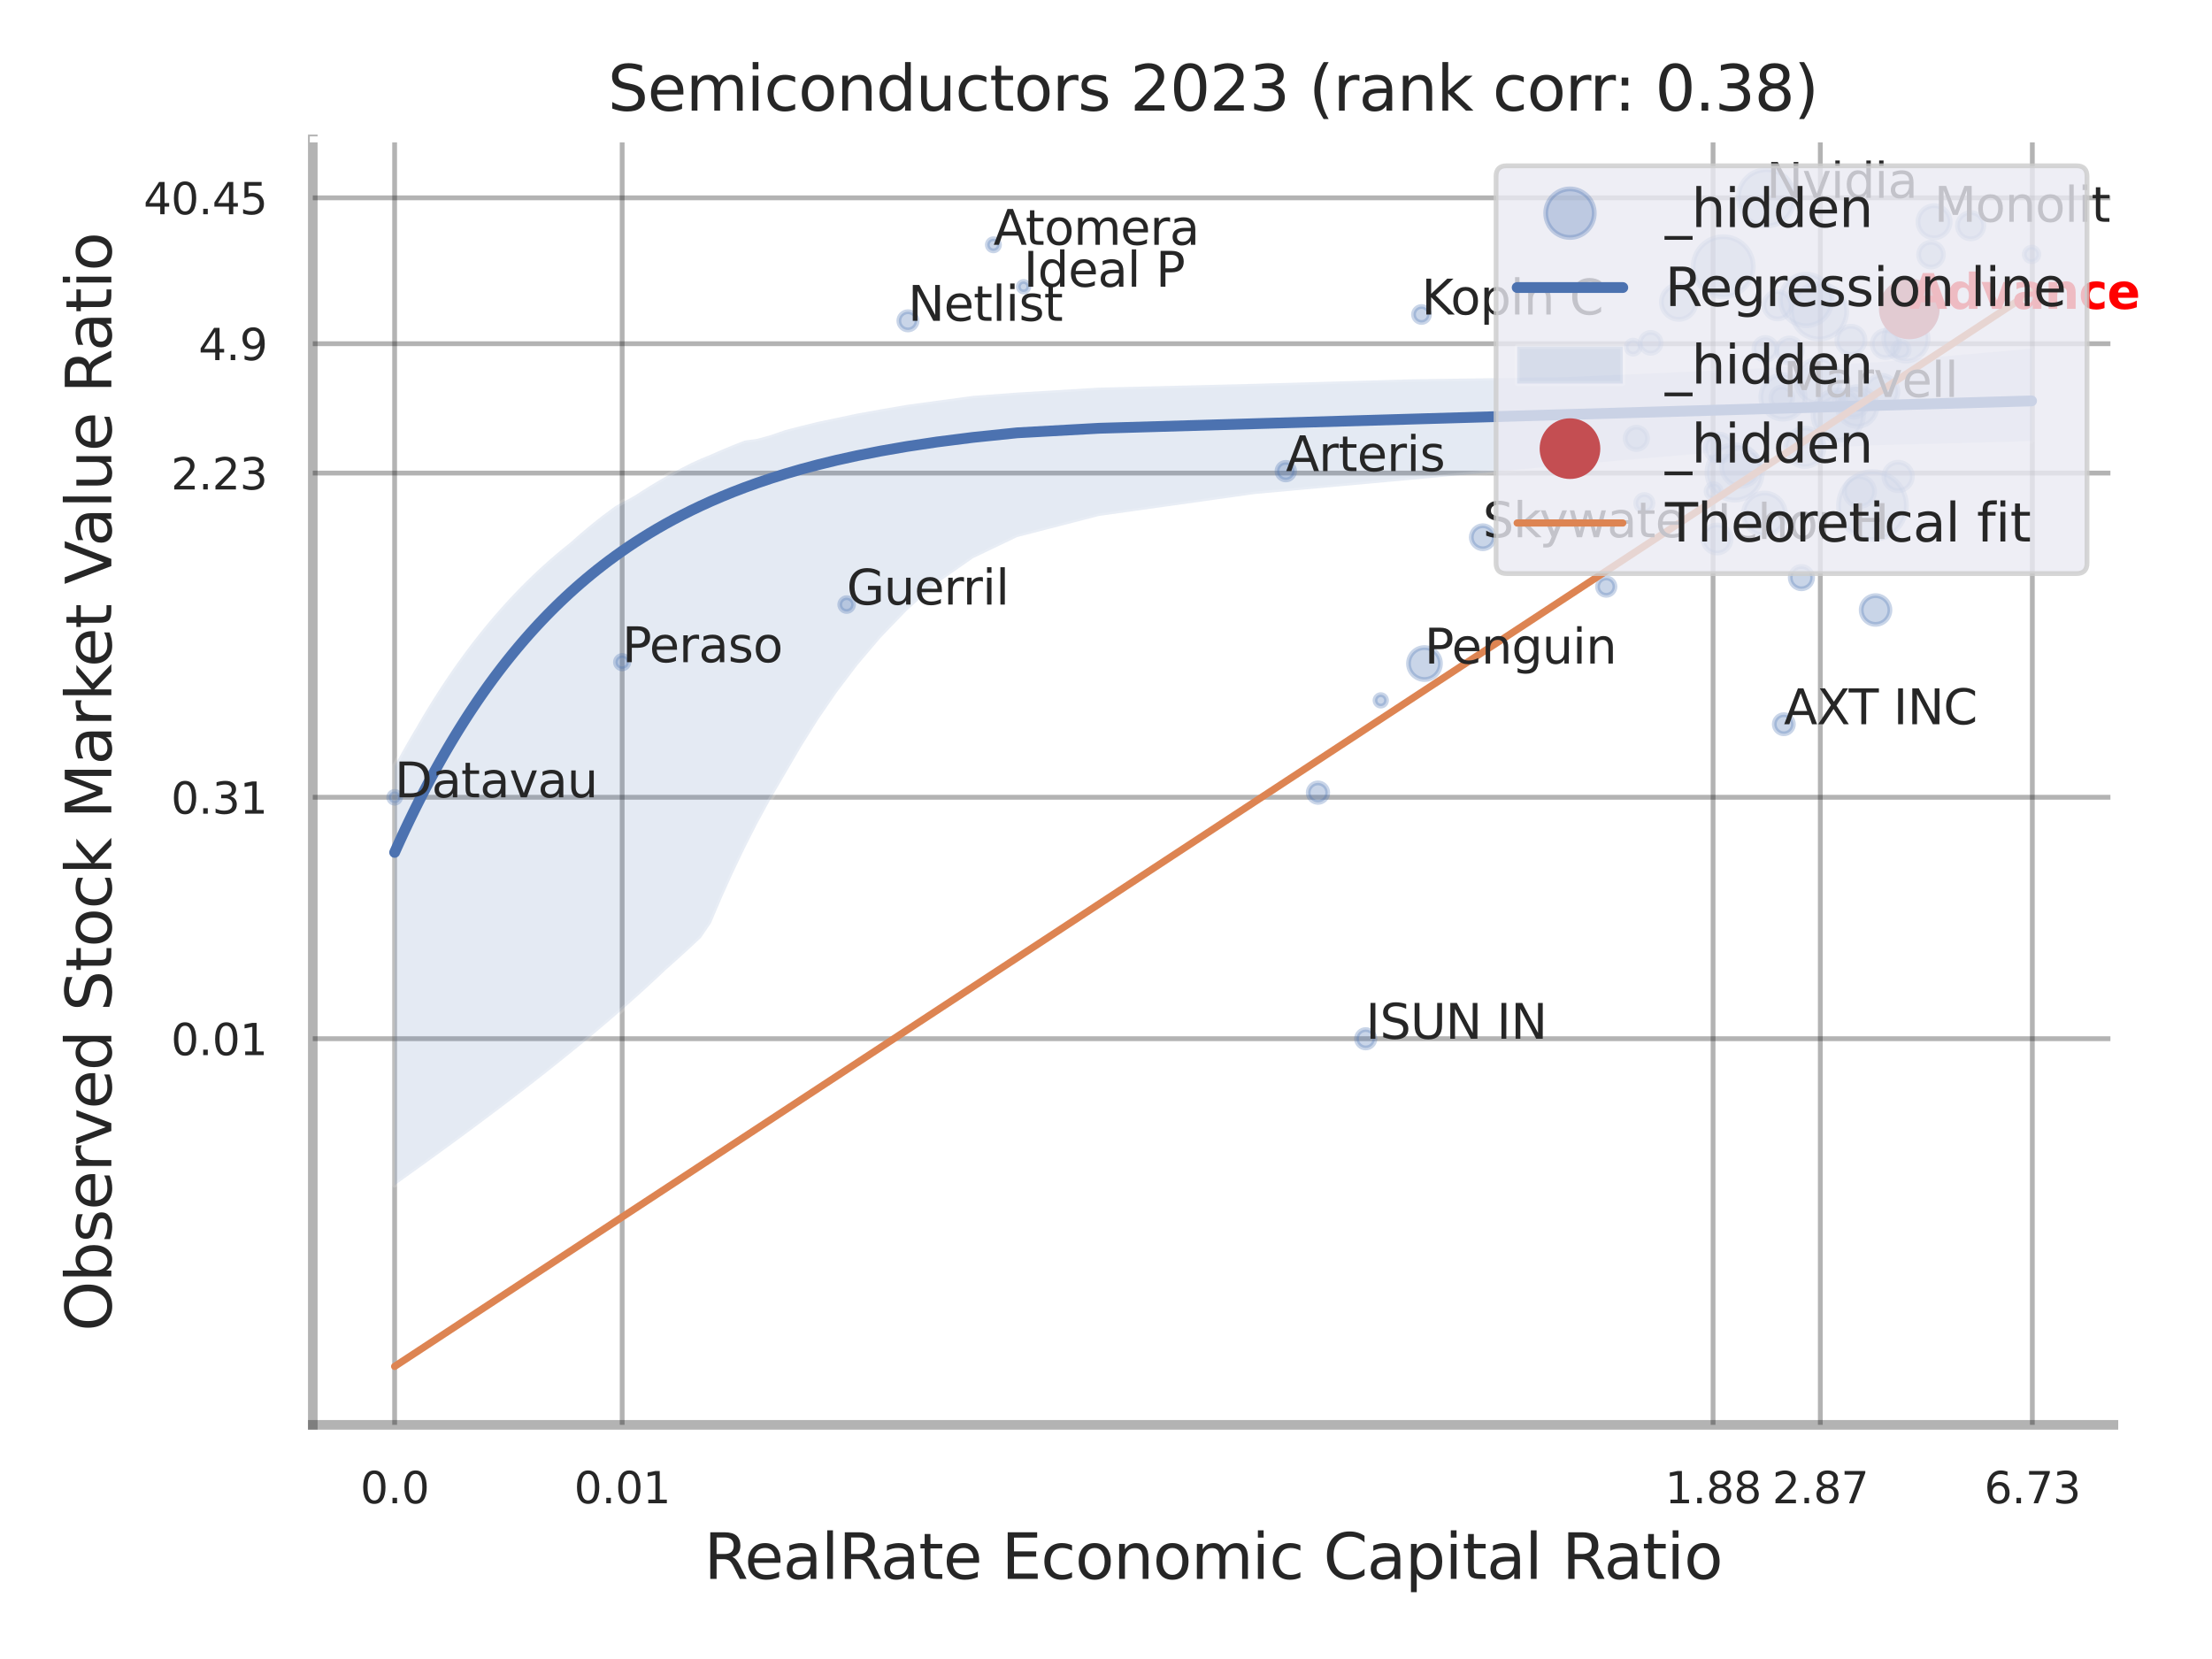 <?xml version="1.0" encoding="utf-8" standalone="no"?>
<!DOCTYPE svg PUBLIC "-//W3C//DTD SVG 1.1//EN"
  "http://www.w3.org/Graphics/SVG/1.1/DTD/svg11.dtd">
<svg xmlns:xlink="http://www.w3.org/1999/xlink" width="460.8pt" height="345.6pt" viewBox="0 0 460.8 345.6" xmlns="http://www.w3.org/2000/svg" version="1.1">
 <defs>
  <style type="text/css">*{stroke-linejoin: round; stroke-linecap: butt}</style>
 </defs>
 <g id="figure_1">
  <g id="patch_1">
   <path d="M 0 345.6 
L 460.8 345.6 
L 460.8 0 
L 0 0 
z
" style="fill: #ffffff"/>
  </g>
  <g id="axes_1">
   <g id="patch_2">
    <path d="M 65.16 296.82 
L 440.264 296.82 
L 440.264 29.04 
L 65.16 29.04 
z
" style="fill: #ffffff"/>
   </g>
   <g id="matplotlib.axis_1">
    <g id="xtick_1">
     <g id="line2d_1">
      <path d="M 82.209 296.82 
L 82.209 29.04 
" clip-path="url(#p67e88699e8)" style="fill: none; stroke: #000000; stroke-opacity: 0.3; stroke-linecap: round"/>
     </g>
     <g id="text_1">
      <!-- 0.0 -->
      <g style="fill: #262626" transform="translate(75.052 313.159) scale(0.09 -0.09)">
       <defs>
        <path id="DejaVuSans-30" d="M 2034 4250 
Q 1547 4250 1301 3770 
Q 1056 3291 1056 2328 
Q 1056 1369 1301 889 
Q 1547 409 2034 409 
Q 2525 409 2770 889 
Q 3016 1369 3016 2328 
Q 3016 3291 2770 3770 
Q 2525 4250 2034 4250 
z
M 2034 4750 
Q 2819 4750 3233 4129 
Q 3647 3509 3647 2328 
Q 3647 1150 3233 529 
Q 2819 -91 2034 -91 
Q 1250 -91 836 529 
Q 422 1150 422 2328 
Q 422 3509 836 4129 
Q 1250 4750 2034 4750 
z
" transform="scale(0.016)"/>
        <path id="DejaVuSans-2e" d="M 684 794 
L 1344 794 
L 1344 0 
L 684 0 
L 684 794 
z
" transform="scale(0.016)"/>
       </defs>
       <use xlink:href="#DejaVuSans-30"/>
       <use xlink:href="#DejaVuSans-2e" transform="translate(63.623 0)"/>
       <use xlink:href="#DejaVuSans-30" transform="translate(95.41 0)"/>
      </g>
     </g>
    </g>
    <g id="xtick_2">
     <g id="line2d_2">
      <path d="M 129.609 296.82 
L 129.609 29.04 
" clip-path="url(#p67e88699e8)" style="fill: none; stroke: #000000; stroke-opacity: 0.3; stroke-linecap: round"/>
     </g>
     <g id="text_2">
      <!-- 0.01 -->
      <g style="fill: #262626" transform="translate(119.589 313.159) scale(0.09 -0.09)">
       <defs>
        <path id="DejaVuSans-31" d="M 794 531 
L 1825 531 
L 1825 4091 
L 703 3866 
L 703 4441 
L 1819 4666 
L 2450 4666 
L 2450 531 
L 3481 531 
L 3481 0 
L 794 0 
L 794 531 
z
" transform="scale(0.016)"/>
       </defs>
       <use xlink:href="#DejaVuSans-30"/>
       <use xlink:href="#DejaVuSans-2e" transform="translate(63.623 0)"/>
       <use xlink:href="#DejaVuSans-30" transform="translate(95.41 0)"/>
       <use xlink:href="#DejaVuSans-31" transform="translate(159.033 0)"/>
      </g>
     </g>
    </g>
    <g id="xtick_3">
     <g id="line2d_3">
      <path d="M 356.864 296.82 
L 356.864 29.04 
" clip-path="url(#p67e88699e8)" style="fill: none; stroke: #000000; stroke-opacity: 0.3; stroke-linecap: round"/>
     </g>
     <g id="text_3">
      <!-- 1.88 -->
      <g style="fill: #262626" transform="translate(346.844 313.159) scale(0.09 -0.09)">
       <defs>
        <path id="DejaVuSans-38" d="M 2034 2216 
Q 1584 2216 1326 1975 
Q 1069 1734 1069 1313 
Q 1069 891 1326 650 
Q 1584 409 2034 409 
Q 2484 409 2743 651 
Q 3003 894 3003 1313 
Q 3003 1734 2745 1975 
Q 2488 2216 2034 2216 
z
M 1403 2484 
Q 997 2584 770 2862 
Q 544 3141 544 3541 
Q 544 4100 942 4425 
Q 1341 4750 2034 4750 
Q 2731 4750 3128 4425 
Q 3525 4100 3525 3541 
Q 3525 3141 3298 2862 
Q 3072 2584 2669 2484 
Q 3125 2378 3379 2068 
Q 3634 1759 3634 1313 
Q 3634 634 3220 271 
Q 2806 -91 2034 -91 
Q 1263 -91 848 271 
Q 434 634 434 1313 
Q 434 1759 690 2068 
Q 947 2378 1403 2484 
z
M 1172 3481 
Q 1172 3119 1398 2916 
Q 1625 2713 2034 2713 
Q 2441 2713 2670 2916 
Q 2900 3119 2900 3481 
Q 2900 3844 2670 4047 
Q 2441 4250 2034 4250 
Q 1625 4250 1398 4047 
Q 1172 3844 1172 3481 
z
" transform="scale(0.016)"/>
       </defs>
       <use xlink:href="#DejaVuSans-31"/>
       <use xlink:href="#DejaVuSans-2e" transform="translate(63.623 0)"/>
       <use xlink:href="#DejaVuSans-38" transform="translate(95.41 0)"/>
       <use xlink:href="#DejaVuSans-38" transform="translate(159.033 0)"/>
      </g>
     </g>
    </g>
    <g id="xtick_4">
     <g id="line2d_4">
      <path d="M 379.206 296.82 
L 379.206 29.04 
" clip-path="url(#p67e88699e8)" style="fill: none; stroke: #000000; stroke-opacity: 0.3; stroke-linecap: round"/>
     </g>
     <g id="text_4">
      <!-- 2.87 -->
      <g style="fill: #262626" transform="translate(369.187 313.159) scale(0.09 -0.09)">
       <defs>
        <path id="DejaVuSans-32" d="M 1228 531 
L 3431 531 
L 3431 0 
L 469 0 
L 469 531 
Q 828 903 1448 1529 
Q 2069 2156 2228 2338 
Q 2531 2678 2651 2914 
Q 2772 3150 2772 3378 
Q 2772 3750 2511 3984 
Q 2250 4219 1831 4219 
Q 1534 4219 1204 4116 
Q 875 4013 500 3803 
L 500 4441 
Q 881 4594 1212 4672 
Q 1544 4750 1819 4750 
Q 2544 4750 2975 4387 
Q 3406 4025 3406 3419 
Q 3406 3131 3298 2873 
Q 3191 2616 2906 2266 
Q 2828 2175 2409 1742 
Q 1991 1309 1228 531 
z
" transform="scale(0.016)"/>
        <path id="DejaVuSans-37" d="M 525 4666 
L 3525 4666 
L 3525 4397 
L 1831 0 
L 1172 0 
L 2766 4134 
L 525 4134 
L 525 4666 
z
" transform="scale(0.016)"/>
       </defs>
       <use xlink:href="#DejaVuSans-32"/>
       <use xlink:href="#DejaVuSans-2e" transform="translate(63.623 0)"/>
       <use xlink:href="#DejaVuSans-38" transform="translate(95.41 0)"/>
       <use xlink:href="#DejaVuSans-37" transform="translate(159.033 0)"/>
      </g>
     </g>
    </g>
    <g id="xtick_5">
     <g id="line2d_5">
      <path d="M 423.372 296.82 
L 423.372 29.04 
" clip-path="url(#p67e88699e8)" style="fill: none; stroke: #000000; stroke-opacity: 0.3; stroke-linecap: round"/>
     </g>
     <g id="text_5">
      <!-- 6.73 -->
      <g style="fill: #262626" transform="translate(413.352 313.159) scale(0.09 -0.09)">
       <defs>
        <path id="DejaVuSans-36" d="M 2113 2584 
Q 1688 2584 1439 2293 
Q 1191 2003 1191 1497 
Q 1191 994 1439 701 
Q 1688 409 2113 409 
Q 2538 409 2786 701 
Q 3034 994 3034 1497 
Q 3034 2003 2786 2293 
Q 2538 2584 2113 2584 
z
M 3366 4563 
L 3366 3988 
Q 3128 4100 2886 4159 
Q 2644 4219 2406 4219 
Q 1781 4219 1451 3797 
Q 1122 3375 1075 2522 
Q 1259 2794 1537 2939 
Q 1816 3084 2150 3084 
Q 2853 3084 3261 2657 
Q 3669 2231 3669 1497 
Q 3669 778 3244 343 
Q 2819 -91 2113 -91 
Q 1303 -91 875 529 
Q 447 1150 447 2328 
Q 447 3434 972 4092 
Q 1497 4750 2381 4750 
Q 2619 4750 2861 4703 
Q 3103 4656 3366 4563 
z
" transform="scale(0.016)"/>
        <path id="DejaVuSans-33" d="M 2597 2516 
Q 3050 2419 3304 2112 
Q 3559 1806 3559 1356 
Q 3559 666 3084 287 
Q 2609 -91 1734 -91 
Q 1441 -91 1130 -33 
Q 819 25 488 141 
L 488 750 
Q 750 597 1062 519 
Q 1375 441 1716 441 
Q 2309 441 2620 675 
Q 2931 909 2931 1356 
Q 2931 1769 2642 2001 
Q 2353 2234 1838 2234 
L 1294 2234 
L 1294 2753 
L 1863 2753 
Q 2328 2753 2575 2939 
Q 2822 3125 2822 3475 
Q 2822 3834 2567 4026 
Q 2313 4219 1838 4219 
Q 1578 4219 1281 4162 
Q 984 4106 628 3988 
L 628 4550 
Q 988 4650 1302 4700 
Q 1616 4750 1894 4750 
Q 2613 4750 3031 4423 
Q 3450 4097 3450 3541 
Q 3450 3153 3228 2886 
Q 3006 2619 2597 2516 
z
" transform="scale(0.016)"/>
       </defs>
       <use xlink:href="#DejaVuSans-36"/>
       <use xlink:href="#DejaVuSans-2e" transform="translate(63.623 0)"/>
       <use xlink:href="#DejaVuSans-37" transform="translate(95.41 0)"/>
       <use xlink:href="#DejaVuSans-33" transform="translate(159.033 0)"/>
      </g>
     </g>
    </g>
    <g id="xtick_6"/>
    <g id="xtick_7"/>
    <g id="xtick_8"/>
    <g id="xtick_9"/>
    <g id="text_6">
     <!-- RealRate Economic Capital Ratio -->
     <g style="fill: #262626" transform="translate(146.658 328.908) scale(0.13 -0.13)">
      <defs>
       <path id="DejaVuSans-52" d="M 2841 2188 
Q 3044 2119 3236 1894 
Q 3428 1669 3622 1275 
L 4263 0 
L 3584 0 
L 2988 1197 
Q 2756 1666 2539 1819 
Q 2322 1972 1947 1972 
L 1259 1972 
L 1259 0 
L 628 0 
L 628 4666 
L 2053 4666 
Q 2853 4666 3247 4331 
Q 3641 3997 3641 3322 
Q 3641 2881 3436 2590 
Q 3231 2300 2841 2188 
z
M 1259 4147 
L 1259 2491 
L 2053 2491 
Q 2509 2491 2742 2702 
Q 2975 2913 2975 3322 
Q 2975 3731 2742 3939 
Q 2509 4147 2053 4147 
L 1259 4147 
z
" transform="scale(0.016)"/>
       <path id="DejaVuSans-65" d="M 3597 1894 
L 3597 1613 
L 953 1613 
Q 991 1019 1311 708 
Q 1631 397 2203 397 
Q 2534 397 2845 478 
Q 3156 559 3463 722 
L 3463 178 
Q 3153 47 2828 -22 
Q 2503 -91 2169 -91 
Q 1331 -91 842 396 
Q 353 884 353 1716 
Q 353 2575 817 3079 
Q 1281 3584 2069 3584 
Q 2775 3584 3186 3129 
Q 3597 2675 3597 1894 
z
M 3022 2063 
Q 3016 2534 2758 2815 
Q 2500 3097 2075 3097 
Q 1594 3097 1305 2825 
Q 1016 2553 972 2059 
L 3022 2063 
z
" transform="scale(0.016)"/>
       <path id="DejaVuSans-61" d="M 2194 1759 
Q 1497 1759 1228 1600 
Q 959 1441 959 1056 
Q 959 750 1161 570 
Q 1363 391 1709 391 
Q 2188 391 2477 730 
Q 2766 1069 2766 1631 
L 2766 1759 
L 2194 1759 
z
M 3341 1997 
L 3341 0 
L 2766 0 
L 2766 531 
Q 2569 213 2275 61 
Q 1981 -91 1556 -91 
Q 1019 -91 701 211 
Q 384 513 384 1019 
Q 384 1609 779 1909 
Q 1175 2209 1959 2209 
L 2766 2209 
L 2766 2266 
Q 2766 2663 2505 2880 
Q 2244 3097 1772 3097 
Q 1472 3097 1187 3025 
Q 903 2953 641 2809 
L 641 3341 
Q 956 3463 1253 3523 
Q 1550 3584 1831 3584 
Q 2591 3584 2966 3190 
Q 3341 2797 3341 1997 
z
" transform="scale(0.016)"/>
       <path id="DejaVuSans-6c" d="M 603 4863 
L 1178 4863 
L 1178 0 
L 603 0 
L 603 4863 
z
" transform="scale(0.016)"/>
       <path id="DejaVuSans-74" d="M 1172 4494 
L 1172 3500 
L 2356 3500 
L 2356 3053 
L 1172 3053 
L 1172 1153 
Q 1172 725 1289 603 
Q 1406 481 1766 481 
L 2356 481 
L 2356 0 
L 1766 0 
Q 1100 0 847 248 
Q 594 497 594 1153 
L 594 3053 
L 172 3053 
L 172 3500 
L 594 3500 
L 594 4494 
L 1172 4494 
z
" transform="scale(0.016)"/>
       <path id="DejaVuSans-20" transform="scale(0.016)"/>
       <path id="DejaVuSans-45" d="M 628 4666 
L 3578 4666 
L 3578 4134 
L 1259 4134 
L 1259 2753 
L 3481 2753 
L 3481 2222 
L 1259 2222 
L 1259 531 
L 3634 531 
L 3634 0 
L 628 0 
L 628 4666 
z
" transform="scale(0.016)"/>
       <path id="DejaVuSans-63" d="M 3122 3366 
L 3122 2828 
Q 2878 2963 2633 3030 
Q 2388 3097 2138 3097 
Q 1578 3097 1268 2742 
Q 959 2388 959 1747 
Q 959 1106 1268 751 
Q 1578 397 2138 397 
Q 2388 397 2633 464 
Q 2878 531 3122 666 
L 3122 134 
Q 2881 22 2623 -34 
Q 2366 -91 2075 -91 
Q 1284 -91 818 406 
Q 353 903 353 1747 
Q 353 2603 823 3093 
Q 1294 3584 2113 3584 
Q 2378 3584 2631 3529 
Q 2884 3475 3122 3366 
z
" transform="scale(0.016)"/>
       <path id="DejaVuSans-6f" d="M 1959 3097 
Q 1497 3097 1228 2736 
Q 959 2375 959 1747 
Q 959 1119 1226 758 
Q 1494 397 1959 397 
Q 2419 397 2687 759 
Q 2956 1122 2956 1747 
Q 2956 2369 2687 2733 
Q 2419 3097 1959 3097 
z
M 1959 3584 
Q 2709 3584 3137 3096 
Q 3566 2609 3566 1747 
Q 3566 888 3137 398 
Q 2709 -91 1959 -91 
Q 1206 -91 779 398 
Q 353 888 353 1747 
Q 353 2609 779 3096 
Q 1206 3584 1959 3584 
z
" transform="scale(0.016)"/>
       <path id="DejaVuSans-6e" d="M 3513 2113 
L 3513 0 
L 2938 0 
L 2938 2094 
Q 2938 2591 2744 2837 
Q 2550 3084 2163 3084 
Q 1697 3084 1428 2787 
Q 1159 2491 1159 1978 
L 1159 0 
L 581 0 
L 581 3500 
L 1159 3500 
L 1159 2956 
Q 1366 3272 1645 3428 
Q 1925 3584 2291 3584 
Q 2894 3584 3203 3211 
Q 3513 2838 3513 2113 
z
" transform="scale(0.016)"/>
       <path id="DejaVuSans-6d" d="M 3328 2828 
Q 3544 3216 3844 3400 
Q 4144 3584 4550 3584 
Q 5097 3584 5394 3201 
Q 5691 2819 5691 2113 
L 5691 0 
L 5113 0 
L 5113 2094 
Q 5113 2597 4934 2840 
Q 4756 3084 4391 3084 
Q 3944 3084 3684 2787 
Q 3425 2491 3425 1978 
L 3425 0 
L 2847 0 
L 2847 2094 
Q 2847 2600 2669 2842 
Q 2491 3084 2119 3084 
Q 1678 3084 1418 2786 
Q 1159 2488 1159 1978 
L 1159 0 
L 581 0 
L 581 3500 
L 1159 3500 
L 1159 2956 
Q 1356 3278 1631 3431 
Q 1906 3584 2284 3584 
Q 2666 3584 2933 3390 
Q 3200 3197 3328 2828 
z
" transform="scale(0.016)"/>
       <path id="DejaVuSans-69" d="M 603 3500 
L 1178 3500 
L 1178 0 
L 603 0 
L 603 3500 
z
M 603 4863 
L 1178 4863 
L 1178 4134 
L 603 4134 
L 603 4863 
z
" transform="scale(0.016)"/>
       <path id="DejaVuSans-43" d="M 4122 4306 
L 4122 3641 
Q 3803 3938 3442 4084 
Q 3081 4231 2675 4231 
Q 1875 4231 1450 3742 
Q 1025 3253 1025 2328 
Q 1025 1406 1450 917 
Q 1875 428 2675 428 
Q 3081 428 3442 575 
Q 3803 722 4122 1019 
L 4122 359 
Q 3791 134 3420 21 
Q 3050 -91 2638 -91 
Q 1578 -91 968 557 
Q 359 1206 359 2328 
Q 359 3453 968 4101 
Q 1578 4750 2638 4750 
Q 3056 4750 3426 4639 
Q 3797 4528 4122 4306 
z
" transform="scale(0.016)"/>
       <path id="DejaVuSans-70" d="M 1159 525 
L 1159 -1331 
L 581 -1331 
L 581 3500 
L 1159 3500 
L 1159 2969 
Q 1341 3281 1617 3432 
Q 1894 3584 2278 3584 
Q 2916 3584 3314 3078 
Q 3713 2572 3713 1747 
Q 3713 922 3314 415 
Q 2916 -91 2278 -91 
Q 1894 -91 1617 61 
Q 1341 213 1159 525 
z
M 3116 1747 
Q 3116 2381 2855 2742 
Q 2594 3103 2138 3103 
Q 1681 3103 1420 2742 
Q 1159 2381 1159 1747 
Q 1159 1113 1420 752 
Q 1681 391 2138 391 
Q 2594 391 2855 752 
Q 3116 1113 3116 1747 
z
" transform="scale(0.016)"/>
      </defs>
      <use xlink:href="#DejaVuSans-52"/>
      <use xlink:href="#DejaVuSans-65" transform="translate(64.982 0)"/>
      <use xlink:href="#DejaVuSans-61" transform="translate(126.506 0)"/>
      <use xlink:href="#DejaVuSans-6c" transform="translate(187.785 0)"/>
      <use xlink:href="#DejaVuSans-52" transform="translate(215.568 0)"/>
      <use xlink:href="#DejaVuSans-61" transform="translate(282.801 0)"/>
      <use xlink:href="#DejaVuSans-74" transform="translate(344.08 0)"/>
      <use xlink:href="#DejaVuSans-65" transform="translate(383.289 0)"/>
      <use xlink:href="#DejaVuSans-20" transform="translate(444.812 0)"/>
      <use xlink:href="#DejaVuSans-45" transform="translate(476.6 0)"/>
      <use xlink:href="#DejaVuSans-63" transform="translate(539.783 0)"/>
      <use xlink:href="#DejaVuSans-6f" transform="translate(594.764 0)"/>
      <use xlink:href="#DejaVuSans-6e" transform="translate(655.945 0)"/>
      <use xlink:href="#DejaVuSans-6f" transform="translate(719.324 0)"/>
      <use xlink:href="#DejaVuSans-6d" transform="translate(780.506 0)"/>
      <use xlink:href="#DejaVuSans-69" transform="translate(877.918 0)"/>
      <use xlink:href="#DejaVuSans-63" transform="translate(905.701 0)"/>
      <use xlink:href="#DejaVuSans-20" transform="translate(960.682 0)"/>
      <use xlink:href="#DejaVuSans-43" transform="translate(992.469 0)"/>
      <use xlink:href="#DejaVuSans-61" transform="translate(1062.293 0)"/>
      <use xlink:href="#DejaVuSans-70" transform="translate(1123.572 0)"/>
      <use xlink:href="#DejaVuSans-69" transform="translate(1187.049 0)"/>
      <use xlink:href="#DejaVuSans-74" transform="translate(1214.832 0)"/>
      <use xlink:href="#DejaVuSans-61" transform="translate(1254.041 0)"/>
      <use xlink:href="#DejaVuSans-6c" transform="translate(1315.32 0)"/>
      <use xlink:href="#DejaVuSans-20" transform="translate(1343.104 0)"/>
      <use xlink:href="#DejaVuSans-52" transform="translate(1374.891 0)"/>
      <use xlink:href="#DejaVuSans-61" transform="translate(1442.123 0)"/>
      <use xlink:href="#DejaVuSans-74" transform="translate(1503.402 0)"/>
      <use xlink:href="#DejaVuSans-69" transform="translate(1542.611 0)"/>
      <use xlink:href="#DejaVuSans-6f" transform="translate(1570.395 0)"/>
     </g>
    </g>
   </g>
   <g id="matplotlib.axis_2">
    <g id="ytick_1">
     <g id="line2d_6">
      <path d="M 65.16 216.38 
L 440.264 216.38 
" clip-path="url(#p67e88699e8)" style="fill: none; stroke: #000000; stroke-opacity: 0.3; stroke-linecap: round"/>
     </g>
     <g id="text_7">
      <!-- 0.01 -->
      <g style="fill: #262626" transform="translate(35.621 219.8) scale(0.09 -0.09)">
       <use xlink:href="#DejaVuSans-30"/>
       <use xlink:href="#DejaVuSans-2e" transform="translate(63.623 0)"/>
       <use xlink:href="#DejaVuSans-30" transform="translate(95.41 0)"/>
       <use xlink:href="#DejaVuSans-31" transform="translate(159.033 0)"/>
      </g>
     </g>
    </g>
    <g id="ytick_2">
     <g id="line2d_7">
      <path d="M 65.16 166.086 
L 440.264 166.086 
" clip-path="url(#p67e88699e8)" style="fill: none; stroke: #000000; stroke-opacity: 0.3; stroke-linecap: round"/>
     </g>
     <g id="text_8">
      <!-- 0.31 -->
      <g style="fill: #262626" transform="translate(35.621 169.505) scale(0.09 -0.09)">
       <use xlink:href="#DejaVuSans-30"/>
       <use xlink:href="#DejaVuSans-2e" transform="translate(63.623 0)"/>
       <use xlink:href="#DejaVuSans-33" transform="translate(95.41 0)"/>
       <use xlink:href="#DejaVuSans-31" transform="translate(159.033 0)"/>
      </g>
     </g>
    </g>
    <g id="ytick_3">
     <g id="line2d_8">
      <path d="M 65.16 98.548 
L 440.264 98.548 
" clip-path="url(#p67e88699e8)" style="fill: none; stroke: #000000; stroke-opacity: 0.3; stroke-linecap: round"/>
     </g>
     <g id="text_9">
      <!-- 2.23 -->
      <g style="fill: #262626" transform="translate(35.621 101.967) scale(0.09 -0.09)">
       <use xlink:href="#DejaVuSans-32"/>
       <use xlink:href="#DejaVuSans-2e" transform="translate(63.623 0)"/>
       <use xlink:href="#DejaVuSans-32" transform="translate(95.41 0)"/>
       <use xlink:href="#DejaVuSans-33" transform="translate(159.033 0)"/>
      </g>
     </g>
    </g>
    <g id="ytick_4">
     <g id="line2d_9">
      <path d="M 65.16 71.601 
L 440.264 71.601 
" clip-path="url(#p67e88699e8)" style="fill: none; stroke: #000000; stroke-opacity: 0.3; stroke-linecap: round"/>
     </g>
     <g id="text_10">
      <!-- 4.9 -->
      <g style="fill: #262626" transform="translate(41.347 75.021) scale(0.09 -0.09)">
       <defs>
        <path id="DejaVuSans-34" d="M 2419 4116 
L 825 1625 
L 2419 1625 
L 2419 4116 
z
M 2253 4666 
L 3047 4666 
L 3047 1625 
L 3713 1625 
L 3713 1100 
L 3047 1100 
L 3047 0 
L 2419 0 
L 2419 1100 
L 313 1100 
L 313 1709 
L 2253 4666 
z
" transform="scale(0.016)"/>
        <path id="DejaVuSans-39" d="M 703 97 
L 703 672 
Q 941 559 1184 500 
Q 1428 441 1663 441 
Q 2288 441 2617 861 
Q 2947 1281 2994 2138 
Q 2813 1869 2534 1725 
Q 2256 1581 1919 1581 
Q 1219 1581 811 2004 
Q 403 2428 403 3163 
Q 403 3881 828 4315 
Q 1253 4750 1959 4750 
Q 2769 4750 3195 4129 
Q 3622 3509 3622 2328 
Q 3622 1225 3098 567 
Q 2575 -91 1691 -91 
Q 1453 -91 1209 -44 
Q 966 3 703 97 
z
M 1959 2075 
Q 2384 2075 2632 2365 
Q 2881 2656 2881 3163 
Q 2881 3666 2632 3958 
Q 2384 4250 1959 4250 
Q 1534 4250 1286 3958 
Q 1038 3666 1038 3163 
Q 1038 2656 1286 2365 
Q 1534 2075 1959 2075 
z
" transform="scale(0.016)"/>
       </defs>
       <use xlink:href="#DejaVuSans-34"/>
       <use xlink:href="#DejaVuSans-2e" transform="translate(63.623 0)"/>
       <use xlink:href="#DejaVuSans-39" transform="translate(95.41 0)"/>
      </g>
     </g>
    </g>
    <g id="ytick_5">
     <g id="line2d_10">
      <path d="M 65.16 41.213 
L 440.264 41.213 
" clip-path="url(#p67e88699e8)" style="fill: none; stroke: #000000; stroke-opacity: 0.3; stroke-linecap: round"/>
     </g>
     <g id="text_11">
      <!-- 40.45 -->
      <g style="fill: #262626" transform="translate(29.895 44.632) scale(0.09 -0.09)">
       <defs>
        <path id="DejaVuSans-35" d="M 691 4666 
L 3169 4666 
L 3169 4134 
L 1269 4134 
L 1269 2991 
Q 1406 3038 1543 3061 
Q 1681 3084 1819 3084 
Q 2600 3084 3056 2656 
Q 3513 2228 3513 1497 
Q 3513 744 3044 326 
Q 2575 -91 1722 -91 
Q 1428 -91 1123 -41 
Q 819 9 494 109 
L 494 744 
Q 775 591 1075 516 
Q 1375 441 1709 441 
Q 2250 441 2565 725 
Q 2881 1009 2881 1497 
Q 2881 1984 2565 2268 
Q 2250 2553 1709 2553 
Q 1456 2553 1204 2497 
Q 953 2441 691 2322 
L 691 4666 
z
" transform="scale(0.016)"/>
       </defs>
       <use xlink:href="#DejaVuSans-34"/>
       <use xlink:href="#DejaVuSans-30" transform="translate(63.623 0)"/>
       <use xlink:href="#DejaVuSans-2e" transform="translate(127.246 0)"/>
       <use xlink:href="#DejaVuSans-34" transform="translate(159.033 0)"/>
       <use xlink:href="#DejaVuSans-35" transform="translate(222.656 0)"/>
      </g>
     </g>
    </g>
    <g id="ytick_6"/>
    <g id="ytick_7"/>
    <g id="ytick_8"/>
    <g id="ytick_9"/>
    <g id="text_12">
     <!-- Observed Stock Market Value Ratio -->
     <g style="fill: #262626" transform="translate(23.191 277.332) rotate(-90) scale(0.13 -0.13)">
      <defs>
       <path id="DejaVuSans-4f" d="M 2522 4238 
Q 1834 4238 1429 3725 
Q 1025 3213 1025 2328 
Q 1025 1447 1429 934 
Q 1834 422 2522 422 
Q 3209 422 3611 934 
Q 4013 1447 4013 2328 
Q 4013 3213 3611 3725 
Q 3209 4238 2522 4238 
z
M 2522 4750 
Q 3503 4750 4090 4092 
Q 4678 3434 4678 2328 
Q 4678 1225 4090 567 
Q 3503 -91 2522 -91 
Q 1538 -91 948 565 
Q 359 1222 359 2328 
Q 359 3434 948 4092 
Q 1538 4750 2522 4750 
z
" transform="scale(0.016)"/>
       <path id="DejaVuSans-62" d="M 3116 1747 
Q 3116 2381 2855 2742 
Q 2594 3103 2138 3103 
Q 1681 3103 1420 2742 
Q 1159 2381 1159 1747 
Q 1159 1113 1420 752 
Q 1681 391 2138 391 
Q 2594 391 2855 752 
Q 3116 1113 3116 1747 
z
M 1159 2969 
Q 1341 3281 1617 3432 
Q 1894 3584 2278 3584 
Q 2916 3584 3314 3078 
Q 3713 2572 3713 1747 
Q 3713 922 3314 415 
Q 2916 -91 2278 -91 
Q 1894 -91 1617 61 
Q 1341 213 1159 525 
L 1159 0 
L 581 0 
L 581 4863 
L 1159 4863 
L 1159 2969 
z
" transform="scale(0.016)"/>
       <path id="DejaVuSans-73" d="M 2834 3397 
L 2834 2853 
Q 2591 2978 2328 3040 
Q 2066 3103 1784 3103 
Q 1356 3103 1142 2972 
Q 928 2841 928 2578 
Q 928 2378 1081 2264 
Q 1234 2150 1697 2047 
L 1894 2003 
Q 2506 1872 2764 1633 
Q 3022 1394 3022 966 
Q 3022 478 2636 193 
Q 2250 -91 1575 -91 
Q 1294 -91 989 -36 
Q 684 19 347 128 
L 347 722 
Q 666 556 975 473 
Q 1284 391 1588 391 
Q 1994 391 2212 530 
Q 2431 669 2431 922 
Q 2431 1156 2273 1281 
Q 2116 1406 1581 1522 
L 1381 1569 
Q 847 1681 609 1914 
Q 372 2147 372 2553 
Q 372 3047 722 3315 
Q 1072 3584 1716 3584 
Q 2034 3584 2315 3537 
Q 2597 3491 2834 3397 
z
" transform="scale(0.016)"/>
       <path id="DejaVuSans-72" d="M 2631 2963 
Q 2534 3019 2420 3045 
Q 2306 3072 2169 3072 
Q 1681 3072 1420 2755 
Q 1159 2438 1159 1844 
L 1159 0 
L 581 0 
L 581 3500 
L 1159 3500 
L 1159 2956 
Q 1341 3275 1631 3429 
Q 1922 3584 2338 3584 
Q 2397 3584 2469 3576 
Q 2541 3569 2628 3553 
L 2631 2963 
z
" transform="scale(0.016)"/>
       <path id="DejaVuSans-76" d="M 191 3500 
L 800 3500 
L 1894 563 
L 2988 3500 
L 3597 3500 
L 2284 0 
L 1503 0 
L 191 3500 
z
" transform="scale(0.016)"/>
       <path id="DejaVuSans-64" d="M 2906 2969 
L 2906 4863 
L 3481 4863 
L 3481 0 
L 2906 0 
L 2906 525 
Q 2725 213 2448 61 
Q 2172 -91 1784 -91 
Q 1150 -91 751 415 
Q 353 922 353 1747 
Q 353 2572 751 3078 
Q 1150 3584 1784 3584 
Q 2172 3584 2448 3432 
Q 2725 3281 2906 2969 
z
M 947 1747 
Q 947 1113 1208 752 
Q 1469 391 1925 391 
Q 2381 391 2643 752 
Q 2906 1113 2906 1747 
Q 2906 2381 2643 2742 
Q 2381 3103 1925 3103 
Q 1469 3103 1208 2742 
Q 947 2381 947 1747 
z
" transform="scale(0.016)"/>
       <path id="DejaVuSans-53" d="M 3425 4513 
L 3425 3897 
Q 3066 4069 2747 4153 
Q 2428 4238 2131 4238 
Q 1616 4238 1336 4038 
Q 1056 3838 1056 3469 
Q 1056 3159 1242 3001 
Q 1428 2844 1947 2747 
L 2328 2669 
Q 3034 2534 3370 2195 
Q 3706 1856 3706 1288 
Q 3706 609 3251 259 
Q 2797 -91 1919 -91 
Q 1588 -91 1214 -16 
Q 841 59 441 206 
L 441 856 
Q 825 641 1194 531 
Q 1563 422 1919 422 
Q 2459 422 2753 634 
Q 3047 847 3047 1241 
Q 3047 1584 2836 1778 
Q 2625 1972 2144 2069 
L 1759 2144 
Q 1053 2284 737 2584 
Q 422 2884 422 3419 
Q 422 4038 858 4394 
Q 1294 4750 2059 4750 
Q 2388 4750 2728 4690 
Q 3069 4631 3425 4513 
z
" transform="scale(0.016)"/>
       <path id="DejaVuSans-6b" d="M 581 4863 
L 1159 4863 
L 1159 1991 
L 2875 3500 
L 3609 3500 
L 1753 1863 
L 3688 0 
L 2938 0 
L 1159 1709 
L 1159 0 
L 581 0 
L 581 4863 
z
" transform="scale(0.016)"/>
       <path id="DejaVuSans-4d" d="M 628 4666 
L 1569 4666 
L 2759 1491 
L 3956 4666 
L 4897 4666 
L 4897 0 
L 4281 0 
L 4281 4097 
L 3078 897 
L 2444 897 
L 1241 4097 
L 1241 0 
L 628 0 
L 628 4666 
z
" transform="scale(0.016)"/>
       <path id="DejaVuSans-56" d="M 1831 0 
L 50 4666 
L 709 4666 
L 2188 738 
L 3669 4666 
L 4325 4666 
L 2547 0 
L 1831 0 
z
" transform="scale(0.016)"/>
       <path id="DejaVuSans-75" d="M 544 1381 
L 544 3500 
L 1119 3500 
L 1119 1403 
Q 1119 906 1312 657 
Q 1506 409 1894 409 
Q 2359 409 2629 706 
Q 2900 1003 2900 1516 
L 2900 3500 
L 3475 3500 
L 3475 0 
L 2900 0 
L 2900 538 
Q 2691 219 2414 64 
Q 2138 -91 1772 -91 
Q 1169 -91 856 284 
Q 544 659 544 1381 
z
M 1991 3584 
L 1991 3584 
z
" transform="scale(0.016)"/>
      </defs>
      <use xlink:href="#DejaVuSans-4f"/>
      <use xlink:href="#DejaVuSans-62" transform="translate(78.711 0)"/>
      <use xlink:href="#DejaVuSans-73" transform="translate(142.188 0)"/>
      <use xlink:href="#DejaVuSans-65" transform="translate(194.287 0)"/>
      <use xlink:href="#DejaVuSans-72" transform="translate(255.811 0)"/>
      <use xlink:href="#DejaVuSans-76" transform="translate(296.924 0)"/>
      <use xlink:href="#DejaVuSans-65" transform="translate(356.104 0)"/>
      <use xlink:href="#DejaVuSans-64" transform="translate(417.627 0)"/>
      <use xlink:href="#DejaVuSans-20" transform="translate(481.104 0)"/>
      <use xlink:href="#DejaVuSans-53" transform="translate(512.891 0)"/>
      <use xlink:href="#DejaVuSans-74" transform="translate(576.367 0)"/>
      <use xlink:href="#DejaVuSans-6f" transform="translate(615.576 0)"/>
      <use xlink:href="#DejaVuSans-63" transform="translate(676.758 0)"/>
      <use xlink:href="#DejaVuSans-6b" transform="translate(731.738 0)"/>
      <use xlink:href="#DejaVuSans-20" transform="translate(789.648 0)"/>
      <use xlink:href="#DejaVuSans-4d" transform="translate(821.436 0)"/>
      <use xlink:href="#DejaVuSans-61" transform="translate(907.715 0)"/>
      <use xlink:href="#DejaVuSans-72" transform="translate(968.994 0)"/>
      <use xlink:href="#DejaVuSans-6b" transform="translate(1010.107 0)"/>
      <use xlink:href="#DejaVuSans-65" transform="translate(1064.393 0)"/>
      <use xlink:href="#DejaVuSans-74" transform="translate(1125.916 0)"/>
      <use xlink:href="#DejaVuSans-20" transform="translate(1165.125 0)"/>
      <use xlink:href="#DejaVuSans-56" transform="translate(1196.912 0)"/>
      <use xlink:href="#DejaVuSans-61" transform="translate(1257.57 0)"/>
      <use xlink:href="#DejaVuSans-6c" transform="translate(1318.85 0)"/>
      <use xlink:href="#DejaVuSans-75" transform="translate(1346.633 0)"/>
      <use xlink:href="#DejaVuSans-65" transform="translate(1410.012 0)"/>
      <use xlink:href="#DejaVuSans-20" transform="translate(1471.535 0)"/>
      <use xlink:href="#DejaVuSans-52" transform="translate(1503.322 0)"/>
      <use xlink:href="#DejaVuSans-61" transform="translate(1570.555 0)"/>
      <use xlink:href="#DejaVuSans-74" transform="translate(1631.834 0)"/>
      <use xlink:href="#DejaVuSans-69" transform="translate(1671.043 0)"/>
      <use xlink:href="#DejaVuSans-6f" transform="translate(1698.826 0)"/>
     </g>
    </g>
   </g>
   <g id="PathCollection_1">
    <path d="M 397.741 70.161 
C 399.285 70.161 400.765 69.548 401.857 68.456 
C 402.948 67.365 403.561 65.884 403.561 64.341 
C 403.561 62.797 402.948 61.317 401.857 60.226 
C 400.765 59.134 399.285 58.521 397.741 58.521 
C 396.198 58.521 394.717 59.134 393.626 60.226 
C 392.535 61.317 391.921 62.797 391.921 64.341 
C 391.921 65.884 392.535 67.365 393.626 68.456 
C 394.717 69.548 396.198 70.161 397.741 70.161 
z
" clip-path="url(#p67e88699e8)" style="fill: #4c72b0; fill-opacity: 0.3; stroke: #4c72b0; stroke-opacity: 0.3"/>
    <path d="M 386.88 88.824 
C 387.978 88.824 389.031 88.388 389.807 87.612 
C 390.584 86.835 391.02 85.782 391.02 84.684 
C 391.02 83.586 390.584 82.533 389.807 81.757 
C 389.031 80.98 387.978 80.544 386.88 80.544 
C 385.782 80.544 384.729 80.98 383.952 81.757 
C 383.176 82.533 382.74 83.586 382.74 84.684 
C 382.74 85.782 383.176 86.835 383.952 87.612 
C 384.729 88.388 385.782 88.824 386.88 88.824 
z
" clip-path="url(#p67e88699e8)" style="fill: #4c72b0; fill-opacity: 0.3; stroke: #4c72b0; stroke-opacity: 0.3"/>
    <path d="M 382.947 91.718 
C 384.34 91.718 385.677 91.165 386.661 90.18 
C 387.646 89.195 388.2 87.858 388.2 86.465 
C 388.2 85.072 387.646 83.736 386.661 82.751 
C 385.677 81.766 384.34 81.213 382.947 81.213 
C 381.554 81.213 380.218 81.766 379.233 82.751 
C 378.248 83.736 377.695 85.072 377.695 86.465 
C 377.695 87.858 378.248 89.195 379.233 90.18 
C 380.218 91.165 381.554 91.718 382.947 91.718 
z
" clip-path="url(#p67e88699e8)" style="fill: #4c72b0; fill-opacity: 0.3; stroke: #4c72b0; stroke-opacity: 0.3"/>
    <path d="M 378.955 70.625 
C 380.478 70.625 381.939 70.02 383.016 68.943 
C 384.093 67.866 384.698 66.405 384.698 64.882 
C 384.698 63.359 384.093 61.899 383.016 60.822 
C 381.939 59.745 380.478 59.14 378.955 59.14 
C 377.432 59.14 375.972 59.745 374.895 60.822 
C 373.818 61.899 373.213 63.359 373.213 64.882 
C 373.213 66.405 373.818 67.866 374.895 68.943 
C 375.972 70.02 377.432 70.625 378.955 70.625 
z
" clip-path="url(#p67e88699e8)" style="fill: #4c72b0; fill-opacity: 0.3; stroke: #4c72b0; stroke-opacity: 0.3"/>
    <path d="M 390.067 112.384 
C 391.942 112.384 393.741 111.639 395.067 110.313 
C 396.393 108.987 397.138 107.188 397.138 105.313 
C 397.138 103.438 396.393 101.639 395.067 100.313 
C 393.741 98.987 391.942 98.242 390.067 98.242 
C 388.192 98.242 386.393 98.987 385.067 100.313 
C 383.741 101.639 382.996 103.438 382.996 105.313 
C 382.996 107.188 383.741 108.987 385.067 110.313 
C 386.393 111.639 388.192 112.384 390.067 112.384 
z
" clip-path="url(#p67e88699e8)" style="fill: #4c72b0; fill-opacity: 0.3; stroke: #4c72b0; stroke-opacity: 0.3"/>
    <path d="M 386.21 86.888 
C 386.984 86.888 387.726 86.58 388.273 86.033 
C 388.82 85.486 389.128 84.744 389.128 83.971 
C 389.128 83.197 388.82 82.455 388.273 81.908 
C 387.726 81.361 386.984 81.054 386.21 81.054 
C 385.437 81.054 384.695 81.361 384.148 81.908 
C 383.601 82.455 383.293 83.197 383.293 83.971 
C 383.293 84.744 383.601 85.486 384.148 86.033 
C 384.695 86.58 385.437 86.888 386.21 86.888 
z
" clip-path="url(#p67e88699e8)" style="fill: #4c72b0; fill-opacity: 0.3; stroke: #4c72b0; stroke-opacity: 0.3"/>
    <path d="M 390.715 130.065 
C 391.508 130.065 392.268 129.75 392.829 129.189 
C 393.39 128.628 393.705 127.868 393.705 127.075 
C 393.705 126.282 393.39 125.521 392.829 124.961 
C 392.268 124.4 391.508 124.085 390.715 124.085 
C 389.922 124.085 389.161 124.4 388.601 124.961 
C 388.04 125.521 387.725 126.282 387.725 127.075 
C 387.725 127.868 388.04 128.628 388.601 129.189 
C 389.161 129.75 389.922 130.065 390.715 130.065 
z
" clip-path="url(#p67e88699e8)" style="fill: #4c72b0; fill-opacity: 0.3; stroke: #4c72b0; stroke-opacity: 0.3"/>
    <path d="M 383.336 84.309 
C 383.644 84.309 383.94 84.186 384.158 83.968 
C 384.376 83.75 384.498 83.455 384.498 83.147 
C 384.498 82.838 384.376 82.543 384.158 82.325 
C 383.94 82.107 383.644 81.984 383.336 81.984 
C 383.028 81.984 382.732 82.107 382.514 82.325 
C 382.296 82.543 382.174 82.838 382.174 83.147 
C 382.174 83.455 382.296 83.75 382.514 83.968 
C 382.732 84.186 383.028 84.309 383.336 84.309 
z
" clip-path="url(#p67e88699e8)" style="fill: #4c72b0; fill-opacity: 0.3; stroke: #4c72b0; stroke-opacity: 0.3"/>
    <path d="M 376.253 67.858 
C 377.678 67.858 379.044 67.292 380.052 66.285 
C 381.059 65.278 381.625 63.911 381.625 62.487 
C 381.625 61.063 381.059 59.696 380.052 58.689 
C 379.044 57.682 377.678 57.116 376.253 57.116 
C 374.829 57.116 373.463 57.682 372.455 58.689 
C 371.448 59.696 370.882 61.063 370.882 62.487 
C 370.882 63.911 371.448 65.278 372.455 66.285 
C 373.463 67.292 374.829 67.858 376.253 67.858 
z
" clip-path="url(#p67e88699e8)" style="fill: #4c72b0; fill-opacity: 0.3; stroke: #4c72b0; stroke-opacity: 0.3"/>
    <path d="M 361.361 104.179 
C 362.891 104.179 364.358 103.571 365.44 102.489 
C 366.521 101.407 367.129 99.94 367.129 98.41 
C 367.129 96.881 366.521 95.413 365.44 94.332 
C 364.358 93.25 362.891 92.642 361.361 92.642 
C 359.831 92.642 358.364 93.25 357.282 94.332 
C 356.2 95.413 355.593 96.881 355.593 98.41 
C 355.593 99.94 356.2 101.407 357.282 102.489 
C 358.364 103.571 359.831 104.179 361.361 104.179 
z
" clip-path="url(#p67e88699e8)" style="fill: #4c72b0; fill-opacity: 0.3; stroke: #4c72b0; stroke-opacity: 0.3"/>
    <path d="M 423.213 54.52 
C 423.617 54.52 424.004 54.36 424.289 54.075 
C 424.574 53.79 424.734 53.403 424.734 53 
C 424.734 52.597 424.574 52.21 424.289 51.925 
C 424.004 51.64 423.617 51.479 423.213 51.479 
C 422.81 51.479 422.423 51.64 422.138 51.925 
C 421.853 52.21 421.693 52.597 421.693 53 
C 421.693 53.403 421.853 53.79 422.138 54.075 
C 422.423 54.36 422.81 54.52 423.213 54.52 
z
" clip-path="url(#p67e88699e8)" style="fill: #4c72b0; fill-opacity: 0.3; stroke: #4c72b0; stroke-opacity: 0.3"/>
    <path d="M 296.124 67.175 
C 296.565 67.175 296.987 67 297.299 66.688 
C 297.61 66.377 297.785 65.954 297.785 65.514 
C 297.785 65.073 297.61 64.651 297.299 64.339 
C 296.987 64.028 296.565 63.853 296.124 63.853 
C 295.684 63.853 295.261 64.028 294.95 64.339 
C 294.638 64.651 294.463 65.073 294.463 65.514 
C 294.463 65.954 294.638 66.377 294.95 66.688 
C 295.261 67 295.684 67.175 296.124 67.175 
z
" clip-path="url(#p67e88699e8)" style="fill: #4c72b0; fill-opacity: 0.3; stroke: #4c72b0; stroke-opacity: 0.3"/>
    <path d="M 391.972 84.998 
C 392.875 84.998 393.74 84.639 394.378 84.001 
C 395.016 83.363 395.375 82.498 395.375 81.595 
C 395.375 80.693 395.016 79.827 394.378 79.189 
C 393.74 78.551 392.875 78.193 391.972 78.193 
C 391.07 78.193 390.204 78.551 389.566 79.189 
C 388.928 79.827 388.57 80.693 388.57 81.595 
C 388.57 82.498 388.928 83.363 389.566 84.001 
C 390.204 84.639 391.07 84.998 391.972 84.998 
z
" clip-path="url(#p67e88699e8)" style="fill: #4c72b0; fill-opacity: 0.3; stroke: #4c72b0; stroke-opacity: 0.3"/>
    <path d="M 274.558 167.155 
C 275.097 167.155 275.614 166.941 275.995 166.56 
C 276.376 166.179 276.59 165.662 276.59 165.123 
C 276.59 164.584 276.376 164.067 275.995 163.686 
C 275.614 163.305 275.097 163.091 274.558 163.091 
C 274.019 163.091 273.502 163.305 273.121 163.686 
C 272.74 164.067 272.526 164.584 272.526 165.123 
C 272.526 165.662 272.74 166.179 273.121 166.56 
C 273.502 166.941 274.019 167.155 274.558 167.155 
z
" clip-path="url(#p67e88699e8)" style="fill: #4c72b0; fill-opacity: 0.3; stroke: #4c72b0; stroke-opacity: 0.3"/>
    <path d="M 395.418 102.211 
C 396.204 102.211 396.958 101.899 397.514 101.343 
C 398.07 100.787 398.382 100.033 398.382 99.247 
C 398.382 98.461 398.07 97.706 397.514 97.151 
C 396.958 96.595 396.204 96.282 395.418 96.282 
C 394.632 96.282 393.877 96.595 393.322 97.151 
C 392.766 97.706 392.453 98.461 392.453 99.247 
C 392.453 100.033 392.766 100.787 393.322 101.343 
C 393.877 101.899 394.632 102.211 395.418 102.211 
z
" clip-path="url(#p67e88699e8)" style="fill: #4c72b0; fill-opacity: 0.3; stroke: #4c72b0; stroke-opacity: 0.3"/>
    <path d="M 397.044 75.209 
C 398.269 75.209 399.444 74.722 400.31 73.856 
C 401.177 72.989 401.664 71.814 401.664 70.589 
C 401.664 69.363 401.177 68.188 400.31 67.322 
C 399.444 66.455 398.269 65.969 397.044 65.969 
C 395.818 65.969 394.643 66.455 393.777 67.322 
C 392.91 68.188 392.423 69.363 392.423 70.589 
C 392.423 71.814 392.91 72.989 393.777 73.856 
C 394.643 74.722 395.818 75.209 397.044 75.209 
z
" clip-path="url(#p67e88699e8)" style="fill: #4c72b0; fill-opacity: 0.3; stroke: #4c72b0; stroke-opacity: 0.3"/>
    <path d="M 402.265 55.64 
C 402.952 55.64 403.611 55.367 404.096 54.882 
C 404.582 54.396 404.855 53.737 404.855 53.05 
C 404.855 52.364 404.582 51.705 404.096 51.219 
C 403.611 50.734 402.952 50.461 402.265 50.461 
C 401.578 50.461 400.919 50.734 400.434 51.219 
C 399.948 51.705 399.675 52.364 399.675 53.05 
C 399.675 53.737 399.948 54.396 400.434 54.882 
C 400.919 55.367 401.578 55.64 402.265 55.64 
z
" clip-path="url(#p67e88699e8)" style="fill: #4c72b0; fill-opacity: 0.3; stroke: #4c72b0; stroke-opacity: 0.3"/>
    <path d="M 410.52 49.772 
C 411.249 49.772 411.949 49.482 412.465 48.966 
C 412.981 48.45 413.271 47.75 413.271 47.02 
C 413.271 46.291 412.981 45.591 412.465 45.075 
C 411.949 44.559 411.249 44.269 410.52 44.269 
C 409.79 44.269 409.09 44.559 408.574 45.075 
C 408.058 45.591 407.768 46.291 407.768 47.02 
C 407.768 47.75 408.058 48.45 408.574 48.966 
C 409.09 49.482 409.79 49.772 410.52 49.772 
z
" clip-path="url(#p67e88699e8)" style="fill: #4c72b0; fill-opacity: 0.3; stroke: #4c72b0; stroke-opacity: 0.3"/>
    <path d="M 340.21 73.774 
C 340.598 73.774 340.971 73.62 341.245 73.346 
C 341.52 73.071 341.674 72.698 341.674 72.31 
C 341.674 71.922 341.52 71.549 341.245 71.274 
C 340.971 71 340.598 70.845 340.21 70.845 
C 339.821 70.845 339.449 71 339.174 71.274 
C 338.899 71.549 338.745 71.922 338.745 72.31 
C 338.745 72.698 338.899 73.071 339.174 73.346 
C 339.449 73.62 339.821 73.774 340.21 73.774 
z
" clip-path="url(#p67e88699e8)" style="fill: #4c72b0; fill-opacity: 0.3; stroke: #4c72b0; stroke-opacity: 0.3"/>
    <path d="M 129.605 139.337 
C 129.975 139.337 130.33 139.19 130.591 138.929 
C 130.853 138.667 131 138.312 131 137.943 
C 131 137.573 130.853 137.218 130.591 136.956 
C 130.33 136.695 129.975 136.548 129.605 136.548 
C 129.235 136.548 128.88 136.695 128.619 136.956 
C 128.357 137.218 128.21 137.573 128.21 137.943 
C 128.21 138.312 128.357 138.667 128.619 138.929 
C 128.88 139.19 129.235 139.337 129.605 139.337 
z
" clip-path="url(#p67e88699e8)" style="fill: #4c72b0; fill-opacity: 0.3; stroke: #4c72b0; stroke-opacity: 0.3"/>
    <path d="M 387.382 105.526 
C 388.21 105.526 389.005 105.197 389.591 104.611 
C 390.176 104.025 390.506 103.231 390.506 102.402 
C 390.506 101.574 390.176 100.779 389.591 100.193 
C 389.005 99.607 388.21 99.278 387.382 99.278 
C 386.553 99.278 385.759 99.607 385.173 100.193 
C 384.587 100.779 384.258 101.574 384.258 102.402 
C 384.258 103.231 384.587 104.025 385.173 104.611 
C 385.759 105.197 386.553 105.526 387.382 105.526 
z
" clip-path="url(#p67e88699e8)" style="fill: #4c72b0; fill-opacity: 0.3; stroke: #4c72b0; stroke-opacity: 0.3"/>
    <path d="M 385.587 73.829 
C 386.366 73.829 387.113 73.52 387.664 72.969 
C 388.215 72.418 388.525 71.671 388.525 70.892 
C 388.525 70.113 388.215 69.365 387.664 68.814 
C 387.113 68.263 386.366 67.954 385.587 67.954 
C 384.808 67.954 384.061 68.263 383.51 68.814 
C 382.959 69.365 382.649 70.113 382.649 70.892 
C 382.649 71.671 382.959 72.418 383.51 72.969 
C 384.061 73.52 384.808 73.829 385.587 73.829 
z
" clip-path="url(#p67e88699e8)" style="fill: #4c72b0; fill-opacity: 0.3; stroke: #4c72b0; stroke-opacity: 0.3"/>
    <path d="M 392.853 74.502 
C 393.607 74.502 394.331 74.203 394.864 73.669 
C 395.397 73.136 395.697 72.412 395.697 71.658 
C 395.697 70.904 395.397 70.18 394.864 69.647 
C 394.331 69.114 393.607 68.814 392.853 68.814 
C 392.099 68.814 391.375 69.114 390.842 69.647 
C 390.309 70.18 390.009 70.904 390.009 71.658 
C 390.009 72.412 390.309 73.136 390.842 73.669 
C 391.375 74.203 392.099 74.502 392.853 74.502 
z
" clip-path="url(#p67e88699e8)" style="fill: #4c72b0; fill-opacity: 0.3; stroke: #4c72b0; stroke-opacity: 0.3"/>
    <path d="M 334.61 124.021 
C 335.09 124.021 335.551 123.83 335.891 123.49 
C 336.231 123.151 336.422 122.689 336.422 122.209 
C 336.422 121.728 336.231 121.267 335.891 120.927 
C 335.551 120.587 335.09 120.396 334.61 120.396 
C 334.129 120.396 333.668 120.587 333.328 120.927 
C 332.988 121.267 332.797 121.728 332.797 122.209 
C 332.797 122.689 332.988 123.151 333.328 123.49 
C 333.668 123.83 334.129 124.021 334.61 124.021 
z
" clip-path="url(#p67e88699e8)" style="fill: #4c72b0; fill-opacity: 0.3; stroke: #4c72b0; stroke-opacity: 0.3"/>
    <path d="M 367.97 47.081 
C 369.526 47.081 371.019 46.463 372.12 45.362 
C 373.221 44.261 373.839 42.768 373.839 41.212 
C 373.839 39.655 373.221 38.162 372.12 37.061 
C 371.019 35.961 369.526 35.342 367.97 35.342 
C 366.413 35.342 364.92 35.961 363.819 37.061 
C 362.719 38.162 362.1 39.655 362.1 41.212 
C 362.1 42.768 362.719 44.261 363.819 45.362 
C 364.92 46.463 366.413 47.081 367.97 47.081 
z
" clip-path="url(#p67e88699e8)" style="fill: #4c72b0; fill-opacity: 0.3; stroke: #4c72b0; stroke-opacity: 0.3"/>
    <path d="M 367.56 111.462 
C 368.722 111.462 369.836 111 370.658 110.179 
C 371.48 109.357 371.941 108.243 371.941 107.081 
C 371.941 105.919 371.48 104.805 370.658 103.983 
C 369.836 103.162 368.722 102.7 367.56 102.7 
C 366.398 102.7 365.284 103.162 364.462 103.983 
C 363.641 104.805 363.179 105.919 363.179 107.081 
C 363.179 108.243 363.641 109.357 364.462 110.179 
C 365.284 111 366.398 111.462 367.56 111.462 
z
" clip-path="url(#p67e88699e8)" style="fill: #4c72b0; fill-opacity: 0.3; stroke: #4c72b0; stroke-opacity: 0.3"/>
    <path d="M 371.608 152.863 
C 372.136 152.863 372.643 152.653 373.017 152.28 
C 373.39 151.906 373.6 151.399 373.6 150.871 
C 373.6 150.342 373.39 149.836 373.017 149.462 
C 372.643 149.088 372.136 148.879 371.608 148.879 
C 371.079 148.879 370.573 149.088 370.199 149.462 
C 369.825 149.836 369.615 150.342 369.615 150.871 
C 369.615 151.399 369.825 151.906 370.199 152.28 
C 370.573 152.653 371.079 152.863 371.608 152.863 
z
" clip-path="url(#p67e88699e8)" style="fill: #4c72b0; fill-opacity: 0.3; stroke: #4c72b0; stroke-opacity: 0.3"/>
    <path d="M 378.791 83.997 
C 380.009 83.997 381.178 83.513 382.04 82.651 
C 382.901 81.789 383.385 80.621 383.385 79.402 
C 383.385 78.183 382.901 77.015 382.04 76.153 
C 381.178 75.291 380.009 74.807 378.791 74.807 
C 377.572 74.807 376.403 75.291 375.542 76.153 
C 374.68 77.015 374.196 78.183 374.196 79.402 
C 374.196 80.621 374.68 81.789 375.542 82.651 
C 376.403 83.513 377.572 83.997 378.791 83.997 
z
" clip-path="url(#p67e88699e8)" style="fill: #4c72b0; fill-opacity: 0.3; stroke: #4c72b0; stroke-opacity: 0.3"/>
    <path d="M 371.166 85.156 
C 371.768 85.156 372.345 84.917 372.77 84.491 
C 373.196 84.066 373.435 83.489 373.435 82.887 
C 373.435 82.285 373.196 81.708 372.77 81.283 
C 372.345 80.857 371.768 80.618 371.166 80.618 
C 370.564 80.618 369.987 80.857 369.562 81.283 
C 369.136 81.708 368.897 82.285 368.897 82.887 
C 368.897 83.489 369.136 84.066 369.562 84.491 
C 369.987 84.917 370.564 85.156 371.166 85.156 
z
" clip-path="url(#p67e88699e8)" style="fill: #4c72b0; fill-opacity: 0.3; stroke: #4c72b0; stroke-opacity: 0.3"/>
    <path d="M 356.981 103.926 
C 357.401 103.926 357.804 103.759 358.101 103.461 
C 358.399 103.164 358.566 102.761 358.566 102.341 
C 358.566 101.921 358.399 101.518 358.101 101.221 
C 357.804 100.924 357.401 100.757 356.981 100.757 
C 356.561 100.757 356.158 100.924 355.861 101.221 
C 355.564 101.518 355.397 101.921 355.397 102.341 
C 355.397 102.761 355.564 103.164 355.861 103.461 
C 356.158 103.759 356.561 103.926 356.981 103.926 
z
" clip-path="url(#p67e88699e8)" style="fill: #4c72b0; fill-opacity: 0.3; stroke: #4c72b0; stroke-opacity: 0.3"/>
    <path d="M 340.883 93.643 
C 341.5 93.643 342.092 93.398 342.528 92.961 
C 342.965 92.525 343.21 91.933 343.21 91.316 
C 343.21 90.699 342.965 90.107 342.528 89.671 
C 342.092 89.235 341.5 88.989 340.883 88.989 
C 340.266 88.989 339.674 89.235 339.238 89.671 
C 338.802 90.107 338.556 90.699 338.556 91.316 
C 338.556 91.933 338.802 92.525 339.238 92.961 
C 339.674 93.398 340.266 93.643 340.883 93.643 
z
" clip-path="url(#p67e88699e8)" style="fill: #4c72b0; fill-opacity: 0.3; stroke: #4c72b0; stroke-opacity: 0.3"/>
    <path d="M 376.001 97.183 
C 377.062 97.183 378.079 96.761 378.829 96.011 
C 379.579 95.261 380 94.244 380 93.183 
C 380 92.123 379.579 91.105 378.829 90.355 
C 378.079 89.605 377.062 89.184 376.001 89.184 
C 374.94 89.184 373.923 89.605 373.173 90.355 
C 372.423 91.105 372.002 92.123 372.002 93.183 
C 372.002 94.244 372.423 95.261 373.173 96.011 
C 373.923 96.761 374.94 97.183 376.001 97.183 
z
" clip-path="url(#p67e88699e8)" style="fill: #4c72b0; fill-opacity: 0.3; stroke: #4c72b0; stroke-opacity: 0.3"/>
    <path d="M 402.901 49.56 
C 403.792 49.56 404.646 49.206 405.276 48.577 
C 405.905 47.947 406.259 47.093 406.259 46.202 
C 406.259 45.312 405.905 44.458 405.276 43.828 
C 404.646 43.199 403.792 42.845 402.901 42.845 
C 402.011 42.845 401.157 43.199 400.527 43.828 
C 399.898 44.458 399.544 45.312 399.544 46.202 
C 399.544 47.093 399.898 47.947 400.527 48.577 
C 401.157 49.206 402.011 49.56 402.901 49.56 
z
" clip-path="url(#p67e88699e8)" style="fill: #4c72b0; fill-opacity: 0.3; stroke: #4c72b0; stroke-opacity: 0.3"/>
    <path d="M 189.144 68.736 
C 189.649 68.736 190.133 68.536 190.489 68.179 
C 190.846 67.823 191.046 67.339 191.046 66.835 
C 191.046 66.33 190.846 65.847 190.489 65.49 
C 190.133 65.133 189.649 64.933 189.144 64.933 
C 188.64 64.933 188.156 65.133 187.8 65.49 
C 187.443 65.847 187.243 66.33 187.243 66.835 
C 187.243 67.339 187.443 67.823 187.8 68.179 
C 188.156 68.536 188.64 68.736 189.144 68.736 
z
" clip-path="url(#p67e88699e8)" style="fill: #4c72b0; fill-opacity: 0.3; stroke: #4c72b0; stroke-opacity: 0.3"/>
    <path d="M 358.131 96.19 
C 358.893 96.19 359.625 95.887 360.165 95.348 
C 360.704 94.808 361.007 94.077 361.007 93.314 
C 361.007 92.551 360.704 91.819 360.165 91.28 
C 359.625 90.74 358.893 90.437 358.131 90.437 
C 357.368 90.437 356.636 90.74 356.097 91.28 
C 355.557 91.819 355.254 92.551 355.254 93.314 
C 355.254 94.077 355.557 94.808 356.097 95.348 
C 356.636 95.887 357.368 96.19 358.131 96.19 
z
" clip-path="url(#p67e88699e8)" style="fill: #4c72b0; fill-opacity: 0.3; stroke: #4c72b0; stroke-opacity: 0.3"/>
    <path d="M 375.27 122.661 
C 375.889 122.661 376.482 122.415 376.92 121.977 
C 377.357 121.54 377.603 120.946 377.603 120.328 
C 377.603 119.709 377.357 119.115 376.92 118.678 
C 376.482 118.24 375.889 117.994 375.27 117.994 
C 374.651 117.994 374.058 118.24 373.62 118.678 
C 373.183 119.115 372.937 119.709 372.937 120.328 
C 372.937 120.946 373.183 121.54 373.62 121.977 
C 374.058 122.415 374.651 122.661 375.27 122.661 
z
" clip-path="url(#p67e88699e8)" style="fill: #4c72b0; fill-opacity: 0.3; stroke: #4c72b0; stroke-opacity: 0.3"/>
    <path d="M 287.638 147.099 
C 287.955 147.099 288.259 146.973 288.484 146.749 
C 288.708 146.524 288.834 146.22 288.834 145.903 
C 288.834 145.586 288.708 145.282 288.484 145.058 
C 288.259 144.833 287.955 144.707 287.638 144.707 
C 287.321 144.707 287.017 144.833 286.793 145.058 
C 286.568 145.282 286.442 145.586 286.442 145.903 
C 286.442 146.22 286.568 146.524 286.793 146.749 
C 287.017 146.973 287.321 147.099 287.638 147.099 
z
" clip-path="url(#p67e88699e8)" style="fill: #4c72b0; fill-opacity: 0.3; stroke: #4c72b0; stroke-opacity: 0.3"/>
    <path d="M 342.546 106.623 
C 343.025 106.623 343.484 106.433 343.822 106.094 
C 344.161 105.756 344.351 105.297 344.351 104.819 
C 344.351 104.34 344.161 103.881 343.822 103.543 
C 343.484 103.204 343.025 103.014 342.546 103.014 
C 342.068 103.014 341.609 103.204 341.27 103.543 
C 340.932 103.881 340.742 104.34 340.742 104.819 
C 340.742 105.297 340.932 105.756 341.27 106.094 
C 341.609 106.433 342.068 106.623 342.546 106.623 
z
" clip-path="url(#p67e88699e8)" style="fill: #4c72b0; fill-opacity: 0.3; stroke: #4c72b0; stroke-opacity: 0.3"/>
    <path d="M 206.945 52.262 
C 207.28 52.262 207.602 52.129 207.84 51.892 
C 208.077 51.654 208.21 51.332 208.21 50.997 
C 208.21 50.661 208.077 50.339 207.84 50.102 
C 207.602 49.864 207.28 49.731 206.945 49.731 
C 206.609 49.731 206.287 49.864 206.05 50.102 
C 205.812 50.339 205.679 50.661 205.679 50.997 
C 205.679 51.332 205.812 51.654 206.05 51.892 
C 206.287 52.129 206.609 52.262 206.945 52.262 
z
" clip-path="url(#p67e88699e8)" style="fill: #4c72b0; fill-opacity: 0.3; stroke: #4c72b0; stroke-opacity: 0.3"/>
    <path d="M 395.997 74.569 
C 396.456 74.569 396.896 74.387 397.221 74.062 
C 397.546 73.737 397.728 73.297 397.728 72.838 
C 397.728 72.378 397.546 71.938 397.221 71.613 
C 396.896 71.289 396.456 71.106 395.997 71.106 
C 395.537 71.106 395.097 71.289 394.772 71.613 
C 394.448 71.938 394.265 72.378 394.265 72.838 
C 394.265 73.297 394.448 73.737 394.772 74.062 
C 395.097 74.387 395.537 74.569 395.997 74.569 
z
" clip-path="url(#p67e88699e8)" style="fill: #4c72b0; fill-opacity: 0.3; stroke: #4c72b0; stroke-opacity: 0.3"/>
    <path d="M 367.745 75.079 
C 368.379 75.079 368.988 74.827 369.436 74.378 
C 369.885 73.93 370.137 73.321 370.137 72.687 
C 370.137 72.053 369.885 71.444 369.436 70.996 
C 368.988 70.547 368.379 70.295 367.745 70.295 
C 367.111 70.295 366.502 70.547 366.054 70.996 
C 365.605 71.444 365.353 72.053 365.353 72.687 
C 365.353 73.321 365.605 73.93 366.054 74.378 
C 366.502 74.827 367.111 75.079 367.745 75.079 
z
" clip-path="url(#p67e88699e8)" style="fill: #4c72b0; fill-opacity: 0.3; stroke: #4c72b0; stroke-opacity: 0.3"/>
    <path d="M 349.713 66.534 
C 350.671 66.534 351.591 66.153 352.269 65.475 
C 352.947 64.797 353.328 63.878 353.328 62.919 
C 353.328 61.96 352.947 61.04 352.269 60.362 
C 351.591 59.684 350.671 59.303 349.713 59.303 
C 348.754 59.303 347.834 59.684 347.156 60.362 
C 346.478 61.04 346.097 61.96 346.097 62.919 
C 346.097 63.878 346.478 64.797 347.156 65.475 
C 347.834 66.153 348.754 66.534 349.713 66.534 
z
" clip-path="url(#p67e88699e8)" style="fill: #4c72b0; fill-opacity: 0.3; stroke: #4c72b0; stroke-opacity: 0.3"/>
    <path d="M 370.3 66.441 
C 371.058 66.441 371.785 66.14 372.32 65.604 
C 372.856 65.068 373.157 64.341 373.157 63.583 
C 373.157 62.825 372.856 62.099 372.32 61.563 
C 371.785 61.027 371.058 60.726 370.3 60.726 
C 369.542 60.726 368.815 61.027 368.28 61.563 
C 367.744 62.099 367.443 62.825 367.443 63.583 
C 367.443 64.341 367.744 65.068 368.28 65.604 
C 368.815 66.14 369.542 66.441 370.3 66.441 
z
" clip-path="url(#p67e88699e8)" style="fill: #4c72b0; fill-opacity: 0.3; stroke: #4c72b0; stroke-opacity: 0.3"/>
    <path d="M 213.231 60.825 
C 213.522 60.825 213.801 60.71 214.007 60.504 
C 214.212 60.298 214.328 60.019 214.328 59.728 
C 214.328 59.437 214.212 59.158 214.007 58.952 
C 213.801 58.747 213.522 58.631 213.231 58.631 
C 212.94 58.631 212.661 58.747 212.455 58.952 
C 212.249 59.158 212.133 59.437 212.133 59.728 
C 212.133 60.019 212.249 60.298 212.455 60.504 
C 212.661 60.71 212.94 60.825 213.231 60.825 
z
" clip-path="url(#p67e88699e8)" style="fill: #4c72b0; fill-opacity: 0.3; stroke: #4c72b0; stroke-opacity: 0.3"/>
    <path d="M 362.657 101.291 
C 363.716 101.291 364.732 100.87 365.481 100.121 
C 366.23 99.372 366.651 98.356 366.651 97.296 
C 366.651 96.237 366.23 95.221 365.481 94.472 
C 364.732 93.723 363.716 93.302 362.657 93.302 
C 361.597 93.302 360.581 93.723 359.832 94.472 
C 359.083 95.221 358.662 96.237 358.662 97.296 
C 358.662 98.356 359.083 99.372 359.832 100.121 
C 360.581 100.87 361.597 101.291 362.657 101.291 
z
" clip-path="url(#p67e88699e8)" style="fill: #4c72b0; fill-opacity: 0.3; stroke: #4c72b0; stroke-opacity: 0.3"/>
    <path d="M 296.744 141.552 
C 297.626 141.552 298.471 141.202 299.095 140.579 
C 299.718 139.955 300.068 139.11 300.068 138.228 
C 300.068 137.346 299.718 136.501 299.095 135.877 
C 298.471 135.254 297.626 134.904 296.744 134.904 
C 295.862 134.904 295.017 135.254 294.393 135.877 
C 293.77 136.501 293.42 137.346 293.42 138.228 
C 293.42 139.11 293.77 139.955 294.393 140.579 
C 295.017 141.202 295.862 141.552 296.744 141.552 
z
" clip-path="url(#p67e88699e8)" style="fill: #4c72b0; fill-opacity: 0.3; stroke: #4c72b0; stroke-opacity: 0.3"/>
    <path d="M 284.502 218.308 
C 285.01 218.308 285.498 218.107 285.857 217.747 
C 286.216 217.388 286.418 216.901 286.418 216.392 
C 286.418 215.884 286.216 215.397 285.857 215.038 
C 285.498 214.678 285.01 214.477 284.502 214.477 
C 283.994 214.477 283.507 214.678 283.148 215.038 
C 282.788 215.397 282.586 215.884 282.586 216.392 
C 282.586 216.901 282.788 217.388 283.148 217.747 
C 283.507 218.107 283.994 218.308 284.502 218.308 
z
" clip-path="url(#p67e88699e8)" style="fill: #4c72b0; fill-opacity: 0.3; stroke: #4c72b0; stroke-opacity: 0.3"/>
    <path d="M 357.687 115.206 
C 358.463 115.206 359.207 114.898 359.755 114.349 
C 360.304 113.801 360.612 113.057 360.612 112.281 
C 360.612 111.505 360.304 110.761 359.755 110.213 
C 359.207 109.664 358.463 109.356 357.687 109.356 
C 356.912 109.356 356.168 109.664 355.619 110.213 
C 355.071 110.761 354.762 111.505 354.762 112.281 
C 354.762 113.057 355.071 113.801 355.619 114.349 
C 356.168 114.898 356.912 115.206 357.687 115.206 
z
" clip-path="url(#p67e88699e8)" style="fill: #4c72b0; fill-opacity: 0.3; stroke: #4c72b0; stroke-opacity: 0.3"/>
    <path d="M 267.854 99.98 
C 268.34 99.98 268.807 99.787 269.15 99.443 
C 269.494 99.099 269.687 98.633 269.687 98.146 
C 269.687 97.66 269.494 97.194 269.15 96.85 
C 268.807 96.506 268.34 96.313 267.854 96.313 
C 267.368 96.313 266.901 96.506 266.558 96.85 
C 266.214 97.194 266.021 97.66 266.021 98.146 
C 266.021 98.633 266.214 99.099 266.558 99.443 
C 266.901 99.787 267.368 99.98 267.854 99.98 
z
" clip-path="url(#p67e88699e8)" style="fill: #4c72b0; fill-opacity: 0.3; stroke: #4c72b0; stroke-opacity: 0.3"/>
    <path d="M 82.21 167.33 
C 82.537 167.33 82.851 167.2 83.082 166.969 
C 83.313 166.738 83.443 166.425 83.443 166.098 
C 83.443 165.771 83.313 165.457 83.082 165.226 
C 82.851 164.995 82.537 164.865 82.21 164.865 
C 81.883 164.865 81.57 164.995 81.339 165.226 
C 81.107 165.457 80.978 165.771 80.978 166.098 
C 80.978 166.425 81.107 166.738 81.339 166.969 
C 81.57 167.2 81.883 167.33 82.21 167.33 
z
" clip-path="url(#p67e88699e8)" style="fill: #4c72b0; fill-opacity: 0.3; stroke: #4c72b0; stroke-opacity: 0.3"/>
    <path d="M 358.978 61.838 
C 360.64 61.838 362.234 61.178 363.409 60.003 
C 364.584 58.828 365.244 57.234 365.244 55.572 
C 365.244 53.91 364.584 52.316 363.409 51.141 
C 362.234 49.966 360.64 49.306 358.978 49.306 
C 357.316 49.306 355.722 49.966 354.547 51.141 
C 353.372 52.316 352.712 53.91 352.712 55.572 
C 352.712 57.234 353.372 58.828 354.547 60.003 
C 355.722 61.178 357.316 61.838 358.978 61.838 
z
" clip-path="url(#p67e88699e8)" style="fill: #4c72b0; fill-opacity: 0.3; stroke: #4c72b0; stroke-opacity: 0.3"/>
    <path d="M 308.897 114.316 
C 309.534 114.316 310.145 114.063 310.595 113.613 
C 311.045 113.163 311.298 112.552 311.298 111.915 
C 311.298 111.279 311.045 110.668 310.595 110.218 
C 310.145 109.768 309.534 109.515 308.897 109.515 
C 308.261 109.515 307.65 109.768 307.2 110.218 
C 306.75 110.668 306.497 111.279 306.497 111.915 
C 306.497 112.552 306.75 113.163 307.2 113.613 
C 307.65 114.063 308.261 114.316 308.897 114.316 
z
" clip-path="url(#p67e88699e8)" style="fill: #4c72b0; fill-opacity: 0.3; stroke: #4c72b0; stroke-opacity: 0.3"/>
    <path d="M 343.865 73.596 
C 344.442 73.596 344.996 73.367 345.404 72.958 
C 345.813 72.55 346.042 71.996 346.042 71.418 
C 346.042 70.841 345.813 70.287 345.404 69.878 
C 344.996 69.47 344.442 69.24 343.865 69.24 
C 343.287 69.24 342.733 69.47 342.325 69.878 
C 341.916 70.287 341.687 70.841 341.687 71.418 
C 341.687 71.996 341.916 72.55 342.325 72.958 
C 342.733 73.367 343.287 73.596 343.865 73.596 
z
" clip-path="url(#p67e88699e8)" style="fill: #4c72b0; fill-opacity: 0.3; stroke: #4c72b0; stroke-opacity: 0.3"/>
    <path d="M 372.786 75.702 
C 373.489 75.702 374.164 75.423 374.662 74.925 
C 375.159 74.427 375.439 73.752 375.439 73.049 
C 375.439 72.345 375.159 71.67 374.662 71.173 
C 374.164 70.675 373.489 70.395 372.786 70.395 
C 372.082 70.395 371.407 70.675 370.91 71.173 
C 370.412 71.67 370.132 72.345 370.132 73.049 
C 370.132 73.752 370.412 74.427 370.91 74.925 
C 371.407 75.423 372.082 75.702 372.786 75.702 
z
" clip-path="url(#p67e88699e8)" style="fill: #4c72b0; fill-opacity: 0.3; stroke: #4c72b0; stroke-opacity: 0.3"/>
    <path d="M 176.372 127.384 
C 176.753 127.384 177.119 127.232 177.389 126.962 
C 177.659 126.693 177.811 126.327 177.811 125.945 
C 177.811 125.564 177.659 125.198 177.389 124.928 
C 177.119 124.658 176.753 124.506 176.372 124.506 
C 175.99 124.506 175.624 124.658 175.355 124.928 
C 175.085 125.198 174.933 125.564 174.933 125.945 
C 174.933 126.327 175.085 126.693 175.355 126.962 
C 175.624 127.232 175.99 127.384 176.372 127.384 
z
" clip-path="url(#p67e88699e8)" style="fill: #4c72b0; fill-opacity: 0.3; stroke: #4c72b0; stroke-opacity: 0.3"/>
    <path d="M 371.433 87.311 
C 372.657 87.311 373.832 86.824 374.697 85.958 
C 375.563 85.093 376.05 83.918 376.05 82.694 
C 376.05 81.469 375.563 80.295 374.697 79.429 
C 373.832 78.563 372.657 78.077 371.433 78.077 
C 370.208 78.077 369.034 78.563 368.168 79.429 
C 367.302 80.295 366.816 81.469 366.816 82.694 
C 366.816 83.918 367.302 85.093 368.168 85.958 
C 369.034 86.824 370.208 87.311 371.433 87.311 
z
" clip-path="url(#p67e88699e8)" style="fill: #4c72b0; fill-opacity: 0.3; stroke: #4c72b0; stroke-opacity: 0.3"/>
   </g>
   <g id="FillBetweenPolyCollection_1">
    <defs>
     <path id="mbc3de3a537" d="M 82.21 -186.102 
L 82.21 -98.692 
L 82.636 -98.995 
L 83.066 -99.301 
L 83.501 -99.611 
L 83.94 -99.925 
L 84.384 -100.242 
L 84.833 -100.563 
L 85.287 -100.888 
L 85.747 -101.217 
L 86.211 -101.55 
L 86.681 -101.888 
L 87.157 -102.229 
L 87.638 -102.575 
L 88.124 -102.926 
L 88.617 -103.281 
L 89.116 -103.641 
L 89.621 -104.007 
L 90.132 -104.377 
L 90.65 -104.752 
L 91.175 -105.133 
L 91.706 -105.519 
L 92.244 -105.911 
L 92.79 -106.309 
L 93.343 -106.712 
L 93.904 -107.122 
L 94.472 -107.539 
L 95.049 -107.962 
L 95.634 -108.391 
L 96.228 -108.828 
L 96.83 -109.272 
L 97.441 -109.724 
L 98.062 -110.183 
L 98.692 -110.651 
L 99.333 -111.127 
L 99.983 -111.611 
L 100.644 -112.105 
L 101.316 -112.607 
L 102 -113.12 
L 102.695 -113.642 
L 103.402 -114.175 
L 104.122 -114.719 
L 104.854 -115.274 
L 105.6 -115.841 
L 106.361 -116.42 
L 107.135 -117.012 
L 107.925 -117.617 
L 108.73 -118.237 
L 109.552 -118.871 
L 110.39 -119.521 
L 111.247 -120.188 
L 112.121 -120.872 
L 113.015 -121.574 
L 113.929 -122.294 
L 114.864 -123.035 
L 115.821 -123.797 
L 116.802 -124.581 
L 117.806 -125.39 
L 118.836 -126.223 
L 119.893 -127.083 
L 120.978 -127.972 
L 122.093 -128.892 
L 123.239 -129.844 
L 124.418 -130.832 
L 125.633 -131.858 
L 126.885 -132.925 
L 128.177 -134.036 
L 129.512 -135.196 
L 130.892 -136.408 
L 132.32 -137.678 
L 133.801 -139.012 
L 135.337 -140.415 
L 136.934 -141.897 
L 138.596 -143.466 
L 140.329 -145.006 
L 142.14 -146.639 
L 144.035 -148.378 
L 146.022 -150.24 
L 148.112 -153.302 
L 150.315 -158.481 
L 152.645 -163.66 
L 155.117 -168.839 
L 157.748 -174.018 
L 160.563 -179.197 
L 163.586 -184.377 
L 166.853 -189.969 
L 170.406 -195.656 
L 174.3 -201.343 
L 178.607 -207.03 
L 183.426 -212.717 
L 188.894 -218.404 
L 195.214 -224.091 
L 202.703 -229.317 
L 211.891 -233.716 
L 228.965 -238.12 
L 261.34 -242.682 
L 293.714 -245.63 
L 326.089 -248.696 
L 358.464 -251.478 
L 390.839 -252.849 
L 423.213 -253.701 
L 423.213 -272.976 
L 423.213 -272.976 
L 390.839 -270.139 
L 358.464 -268.449 
L 326.089 -267.046 
L 293.714 -266.576 
L 261.34 -265.644 
L 228.965 -264.852 
L 211.891 -263.82 
L 202.703 -263.134 
L 195.214 -262.121 
L 188.894 -261.258 
L 183.426 -260.316 
L 178.607 -259.449 
L 174.3 -258.54 
L 170.406 -257.725 
L 166.853 -256.851 
L 163.586 -256.011 
L 160.563 -254.961 
L 157.748 -254.184 
L 155.117 -253.819 
L 152.645 -252.851 
L 150.315 -251.882 
L 148.112 -250.913 
L 146.022 -250.051 
L 144.035 -249.154 
L 142.14 -248.193 
L 140.329 -247.23 
L 138.596 -246.267 
L 136.934 -245.304 
L 135.337 -244.341 
L 133.801 -243.377 
L 132.32 -242.414 
L 130.892 -241.603 
L 129.512 -240.91 
L 128.177 -240.153 
L 126.885 -239.202 
L 125.633 -238.276 
L 124.418 -237.328 
L 123.239 -236.381 
L 122.093 -235.433 
L 120.978 -234.486 
L 119.893 -233.543 
L 118.836 -232.599 
L 117.806 -231.771 
L 116.802 -230.95 
L 115.821 -230.129 
L 114.864 -229.307 
L 113.929 -228.486 
L 113.015 -227.664 
L 112.121 -226.843 
L 111.247 -226.022 
L 110.39 -225.2 
L 109.552 -224.379 
L 108.73 -223.557 
L 107.925 -222.736 
L 107.135 -221.914 
L 106.361 -221.093 
L 105.6 -220.272 
L 104.854 -219.45 
L 104.122 -218.629 
L 103.402 -217.807 
L 102.695 -216.986 
L 102 -216.165 
L 101.316 -215.343 
L 100.644 -214.522 
L 99.983 -213.7 
L 99.333 -212.879 
L 98.692 -212.057 
L 98.062 -211.236 
L 97.441 -210.415 
L 96.83 -209.593 
L 96.228 -208.772 
L 95.634 -207.95 
L 95.049 -207.129 
L 94.472 -206.308 
L 93.904 -205.486 
L 93.343 -204.665 
L 92.79 -203.843 
L 92.244 -203.022 
L 91.706 -202.2 
L 91.175 -201.379 
L 90.65 -200.558 
L 90.132 -199.736 
L 89.621 -198.915 
L 89.116 -198.093 
L 88.617 -197.272 
L 88.124 -196.451 
L 87.638 -195.629 
L 87.157 -194.808 
L 86.681 -193.986 
L 86.211 -193.195 
L 85.747 -192.407 
L 85.287 -191.619 
L 84.833 -190.83 
L 84.384 -190.042 
L 83.94 -189.254 
L 83.501 -188.466 
L 83.066 -187.678 
L 82.636 -186.89 
L 82.21 -186.102 
z
" style="stroke: #ffffff; stroke-opacity: 0.15"/>
    </defs>
    <g clip-path="url(#p67e88699e8)">
     <use xlink:href="#mbc3de3a537" x="0" y="345.6" style="fill: #4c72b0; fill-opacity: 0.15; stroke: #ffffff; stroke-opacity: 0.15"/>
    </g>
   </g>
   <g id="PathCollection_2">
    <defs>
     <path id="m8a04e67c20" d="M 0 5.82 
C 1.543 5.82 3.024 5.207 4.115 4.115 
C 5.207 3.024 5.82 1.543 5.82 0 
C 5.82 -1.543 5.207 -3.024 4.115 -4.115 
C 3.024 -5.207 1.543 -5.82 0 -5.82 
C -1.543 -5.82 -3.024 -5.207 -4.115 -4.115 
C -5.207 -3.024 -5.82 -1.543 -5.82 0 
C -5.82 1.543 -5.207 3.024 -4.115 4.115 
C -3.024 5.207 -1.543 5.82 0 5.82 
z
" style="stroke: #c44e52"/>
    </defs>
    <g clip-path="url(#p67e88699e8)">
     <use xlink:href="#m8a04e67c20" x="397.741" y="64.341" style="fill: #c44e52; stroke: #c44e52"/>
    </g>
   </g>
   <g id="line2d_11">
    <path d="M 82.21 177.568 
L 82.636 176.618 
L 83.066 175.668 
L 83.501 174.718 
L 83.94 173.768 
L 84.384 172.818 
L 84.833 171.868 
L 85.287 170.918 
L 85.747 169.968 
L 86.211 169.018 
L 86.681 168.068 
L 87.157 167.118 
L 87.638 166.168 
L 88.124 165.218 
L 88.617 164.268 
L 89.116 163.318 
L 89.621 162.368 
L 90.132 161.418 
L 90.65 160.468 
L 91.175 159.518 
L 91.706 158.568 
L 92.244 157.618 
L 92.79 156.668 
L 93.343 155.718 
L 93.904 154.768 
L 94.472 153.818 
L 95.049 152.868 
L 95.634 151.918 
L 96.228 150.968 
L 96.83 150.017 
L 97.441 149.067 
L 98.062 148.117 
L 98.692 147.167 
L 99.333 146.217 
L 99.983 145.267 
L 100.644 144.317 
L 101.316 143.367 
L 102 142.417 
L 102.695 141.467 
L 103.402 140.517 
L 104.122 139.567 
L 104.854 138.617 
L 105.6 137.667 
L 106.361 136.717 
L 107.135 135.767 
L 107.925 134.817 
L 108.73 133.867 
L 109.552 132.917 
L 110.39 131.967 
L 111.247 131.017 
L 112.121 130.067 
L 113.015 129.117 
L 113.929 128.167 
L 114.864 127.217 
L 115.821 126.267 
L 116.802 125.317 
L 117.806 124.367 
L 118.836 123.417 
L 119.893 122.467 
L 120.978 121.517 
L 122.093 120.567 
L 123.239 119.616 
L 124.418 118.666 
L 125.633 117.716 
L 126.885 116.766 
L 128.177 115.816 
L 129.512 114.866 
L 130.892 113.916 
L 132.32 112.966 
L 133.801 112.016 
L 135.337 111.066 
L 136.934 110.116 
L 138.596 109.166 
L 140.329 108.216 
L 142.14 107.266 
L 144.035 106.316 
L 146.022 105.366 
L 148.112 104.416 
L 150.315 103.466 
L 152.645 102.516 
L 155.117 101.566 
L 157.748 100.616 
L 160.563 99.666 
L 163.586 98.716 
L 166.853 97.766 
L 170.406 96.816 
L 174.3 95.866 
L 178.607 94.916 
L 183.426 93.966 
L 188.894 93.016 
L 195.214 92.066 
L 202.703 91.116 
L 211.891 90.165 
L 228.965 89.215 
L 261.34 88.265 
L 293.714 87.315 
L 326.089 86.365 
L 358.464 85.415 
L 390.839 84.465 
L 423.213 83.515 
" clip-path="url(#p67e88699e8)" style="fill: none; stroke: #4c72b0; stroke-width: 2.25; stroke-linecap: round"/>
   </g>
   <g id="line2d_12">
    <path d="M 397.741 77.512 
L 386.88 84.642 
L 382.947 87.224 
L 378.955 89.844 
L 390.067 82.55 
L 386.21 85.082 
L 390.715 82.125 
L 383.336 86.969 
L 376.253 91.618 
L 361.361 101.395 
L 423.213 60.79 
L 296.124 144.22 
L 391.972 81.299 
L 274.558 158.378 
L 395.418 79.037 
L 397.044 77.97 
L 402.265 74.542 
L 410.52 69.123 
L 340.21 115.28 
L 129.605 253.535 
L 387.382 84.313 
L 385.587 85.491 
L 392.853 80.721 
L 334.61 118.956 
L 367.97 97.056 
L 367.56 97.325 
L 371.608 94.668 
L 378.791 89.953 
L 371.166 94.958 
L 356.981 104.27 
L 340.883 114.838 
L 376.001 91.784 
L 402.901 74.125 
L 189.144 214.449 
L 358.131 103.515 
L 375.27 92.264 
L 287.638 149.791 
L 342.546 113.746 
L 206.945 202.764 
L 395.997 78.657 
L 367.745 97.204 
L 349.713 109.041 
L 370.3 95.526 
L 213.231 198.637 
L 362.657 100.544 
L 296.744 143.814 
L 284.502 151.85 
L 357.687 103.806 
L 267.854 162.779 
L 82.21 284.648 
L 358.978 102.959 
L 308.897 135.835 
L 343.865 112.88 
L 372.786 93.895 
L 176.372 222.834 
L 371.433 94.783 
" clip-path="url(#p67e88699e8)" style="fill: none; stroke: #dd8452; stroke-width: 1.5; stroke-linecap: round"/>
   </g>
   <g id="patch_3">
    <path d="M 65.16 296.82 
L 65.16 29.04 
" style="fill: none; opacity: 0.3; stroke: #000000; stroke-width: 2; stroke-linejoin: miter; stroke-linecap: square"/>
   </g>
   <g id="patch_4">
    <path d="M 440.264 296.82 
L 440.264 29.04 
" style="fill: none; stroke: #ffffff; stroke-width: 1.25; stroke-linejoin: miter; stroke-linecap: square"/>
   </g>
   <g id="patch_5">
    <path d="M 65.16 296.82 
L 440.264 296.82 
" style="fill: none; opacity: 0.3; stroke: #000000; stroke-width: 2; stroke-linejoin: miter; stroke-linecap: square"/>
   </g>
   <g id="patch_6">
    <path d="M 65.16 29.04 
L 440.264 29.04 
" style="fill: none; stroke: #ffffff; stroke-width: 1.25; stroke-linejoin: miter; stroke-linecap: square"/>
   </g>
   <g id="text_13">
    <!-- Advance -->
    <g style="fill: #ff0000" transform="translate(397.741 64.341) scale(0.1 -0.1)">
     <defs>
      <path id="DejaVuSans-Bold-41" d="M 3419 850 
L 1538 850 
L 1241 0 
L 31 0 
L 1759 4666 
L 3194 4666 
L 4922 0 
L 3713 0 
L 3419 850 
z
M 1838 1716 
L 3116 1716 
L 2478 3572 
L 1838 1716 
z
" transform="scale(0.016)"/>
      <path id="DejaVuSans-Bold-64" d="M 2919 2988 
L 2919 4863 
L 4044 4863 
L 4044 0 
L 2919 0 
L 2919 506 
Q 2688 197 2409 53 
Q 2131 -91 1766 -91 
Q 1119 -91 703 423 
Q 288 938 288 1747 
Q 288 2556 703 3070 
Q 1119 3584 1766 3584 
Q 2128 3584 2408 3439 
Q 2688 3294 2919 2988 
z
M 2181 722 
Q 2541 722 2730 984 
Q 2919 1247 2919 1747 
Q 2919 2247 2730 2509 
Q 2541 2772 2181 2772 
Q 1825 2772 1636 2509 
Q 1447 2247 1447 1747 
Q 1447 1247 1636 984 
Q 1825 722 2181 722 
z
" transform="scale(0.016)"/>
      <path id="DejaVuSans-Bold-76" d="M 97 3500 
L 1216 3500 
L 2088 1081 
L 2956 3500 
L 4078 3500 
L 2700 0 
L 1472 0 
L 97 3500 
z
" transform="scale(0.016)"/>
      <path id="DejaVuSans-Bold-61" d="M 2106 1575 
Q 1756 1575 1579 1456 
Q 1403 1338 1403 1106 
Q 1403 894 1545 773 
Q 1688 653 1941 653 
Q 2256 653 2472 879 
Q 2688 1106 2688 1447 
L 2688 1575 
L 2106 1575 
z
M 3816 1997 
L 3816 0 
L 2688 0 
L 2688 519 
Q 2463 200 2181 54 
Q 1900 -91 1497 -91 
Q 953 -91 614 226 
Q 275 544 275 1050 
Q 275 1666 698 1953 
Q 1122 2241 2028 2241 
L 2688 2241 
L 2688 2328 
Q 2688 2594 2478 2717 
Q 2269 2841 1825 2841 
Q 1466 2841 1156 2769 
Q 847 2697 581 2553 
L 581 3406 
Q 941 3494 1303 3539 
Q 1666 3584 2028 3584 
Q 2975 3584 3395 3211 
Q 3816 2838 3816 1997 
z
" transform="scale(0.016)"/>
      <path id="DejaVuSans-Bold-6e" d="M 4056 2131 
L 4056 0 
L 2931 0 
L 2931 347 
L 2931 1631 
Q 2931 2084 2911 2256 
Q 2891 2428 2841 2509 
Q 2775 2619 2662 2680 
Q 2550 2741 2406 2741 
Q 2056 2741 1856 2470 
Q 1656 2200 1656 1722 
L 1656 0 
L 538 0 
L 538 3500 
L 1656 3500 
L 1656 2988 
Q 1909 3294 2193 3439 
Q 2478 3584 2822 3584 
Q 3428 3584 3742 3212 
Q 4056 2841 4056 2131 
z
" transform="scale(0.016)"/>
      <path id="DejaVuSans-Bold-63" d="M 3366 3391 
L 3366 2478 
Q 3138 2634 2908 2709 
Q 2678 2784 2431 2784 
Q 1963 2784 1702 2511 
Q 1441 2238 1441 1747 
Q 1441 1256 1702 982 
Q 1963 709 2431 709 
Q 2694 709 2930 787 
Q 3166 866 3366 1019 
L 3366 103 
Q 3103 6 2833 -42 
Q 2563 -91 2291 -91 
Q 1344 -91 809 395 
Q 275 881 275 1747 
Q 275 2613 809 3098 
Q 1344 3584 2291 3584 
Q 2566 3584 2833 3536 
Q 3100 3488 3366 3391 
z
" transform="scale(0.016)"/>
      <path id="DejaVuSans-Bold-65" d="M 4031 1759 
L 4031 1441 
L 1416 1441 
Q 1456 1047 1700 850 
Q 1944 653 2381 653 
Q 2734 653 3104 758 
Q 3475 863 3866 1075 
L 3866 213 
Q 3469 63 3072 -14 
Q 2675 -91 2278 -91 
Q 1328 -91 801 392 
Q 275 875 275 1747 
Q 275 2603 792 3093 
Q 1309 3584 2216 3584 
Q 3041 3584 3536 3087 
Q 4031 2591 4031 1759 
z
M 2881 2131 
Q 2881 2450 2695 2645 
Q 2509 2841 2209 2841 
Q 1884 2841 1681 2658 
Q 1478 2475 1428 2131 
L 2881 2131 
z
" transform="scale(0.016)"/>
     </defs>
     <use xlink:href="#DejaVuSans-Bold-41"/>
     <use xlink:href="#DejaVuSans-Bold-64" transform="translate(77.393 0)"/>
     <use xlink:href="#DejaVuSans-Bold-76" transform="translate(148.975 0)"/>
     <use xlink:href="#DejaVuSans-Bold-61" transform="translate(214.16 0)"/>
     <use xlink:href="#DejaVuSans-Bold-6e" transform="translate(281.641 0)"/>
     <use xlink:href="#DejaVuSans-Bold-63" transform="translate(352.832 0)"/>
     <use xlink:href="#DejaVuSans-Bold-65" transform="translate(412.109 0)"/>
    </g>
   </g>
   <g id="text_14">
    <!-- Kopin C -->
    <g style="fill: #262626" transform="translate(296.124 65.514) scale(0.1 -0.1)">
     <defs>
      <path id="DejaVuSans-4b" d="M 628 4666 
L 1259 4666 
L 1259 2694 
L 3353 4666 
L 4166 4666 
L 1850 2491 
L 4331 0 
L 3500 0 
L 1259 2247 
L 1259 0 
L 628 0 
L 628 4666 
z
" transform="scale(0.016)"/>
     </defs>
     <use xlink:href="#DejaVuSans-4b"/>
     <use xlink:href="#DejaVuSans-6f" transform="translate(60.576 0)"/>
     <use xlink:href="#DejaVuSans-70" transform="translate(121.758 0)"/>
     <use xlink:href="#DejaVuSans-69" transform="translate(185.234 0)"/>
     <use xlink:href="#DejaVuSans-6e" transform="translate(213.018 0)"/>
     <use xlink:href="#DejaVuSans-20" transform="translate(276.396 0)"/>
     <use xlink:href="#DejaVuSans-43" transform="translate(308.184 0)"/>
    </g>
   </g>
   <g id="text_15">
    <!-- Peraso  -->
    <g style="fill: #262626" transform="translate(129.605 137.943) scale(0.1 -0.1)">
     <defs>
      <path id="DejaVuSans-50" d="M 1259 4147 
L 1259 2394 
L 2053 2394 
Q 2494 2394 2734 2622 
Q 2975 2850 2975 3272 
Q 2975 3691 2734 3919 
Q 2494 4147 2053 4147 
L 1259 4147 
z
M 628 4666 
L 2053 4666 
Q 2838 4666 3239 4311 
Q 3641 3956 3641 3272 
Q 3641 2581 3239 2228 
Q 2838 1875 2053 1875 
L 1259 1875 
L 1259 0 
L 628 0 
L 628 4666 
z
" transform="scale(0.016)"/>
     </defs>
     <use xlink:href="#DejaVuSans-50"/>
     <use xlink:href="#DejaVuSans-65" transform="translate(56.678 0)"/>
     <use xlink:href="#DejaVuSans-72" transform="translate(118.201 0)"/>
     <use xlink:href="#DejaVuSans-61" transform="translate(159.314 0)"/>
     <use xlink:href="#DejaVuSans-73" transform="translate(220.594 0)"/>
     <use xlink:href="#DejaVuSans-6f" transform="translate(272.693 0)"/>
     <use xlink:href="#DejaVuSans-20" transform="translate(333.875 0)"/>
    </g>
   </g>
   <g id="text_16">
    <!-- Nvidia  -->
    <g style="fill: #262626" transform="translate(367.97 41.212) scale(0.1 -0.1)">
     <defs>
      <path id="DejaVuSans-4e" d="M 628 4666 
L 1478 4666 
L 3547 763 
L 3547 4666 
L 4159 4666 
L 4159 0 
L 3309 0 
L 1241 3903 
L 1241 0 
L 628 0 
L 628 4666 
z
" transform="scale(0.016)"/>
     </defs>
     <use xlink:href="#DejaVuSans-4e"/>
     <use xlink:href="#DejaVuSans-76" transform="translate(74.805 0)"/>
     <use xlink:href="#DejaVuSans-69" transform="translate(133.984 0)"/>
     <use xlink:href="#DejaVuSans-64" transform="translate(161.768 0)"/>
     <use xlink:href="#DejaVuSans-69" transform="translate(225.244 0)"/>
     <use xlink:href="#DejaVuSans-61" transform="translate(253.027 0)"/>
     <use xlink:href="#DejaVuSans-20" transform="translate(314.307 0)"/>
    </g>
   </g>
   <g id="text_17">
    <!-- AXT INC -->
    <g style="fill: #262626" transform="translate(371.608 150.871) scale(0.1 -0.1)">
     <defs>
      <path id="DejaVuSans-41" d="M 2188 4044 
L 1331 1722 
L 3047 1722 
L 2188 4044 
z
M 1831 4666 
L 2547 4666 
L 4325 0 
L 3669 0 
L 3244 1197 
L 1141 1197 
L 716 0 
L 50 0 
L 1831 4666 
z
" transform="scale(0.016)"/>
      <path id="DejaVuSans-58" d="M 403 4666 
L 1081 4666 
L 2241 2931 
L 3406 4666 
L 4084 4666 
L 2584 2425 
L 4184 0 
L 3506 0 
L 2194 1984 
L 872 0 
L 191 0 
L 1856 2491 
L 403 4666 
z
" transform="scale(0.016)"/>
      <path id="DejaVuSans-54" d="M -19 4666 
L 3928 4666 
L 3928 4134 
L 2272 4134 
L 2272 0 
L 1638 0 
L 1638 4134 
L -19 4134 
L -19 4666 
z
" transform="scale(0.016)"/>
      <path id="DejaVuSans-49" d="M 628 4666 
L 1259 4666 
L 1259 0 
L 628 0 
L 628 4666 
z
" transform="scale(0.016)"/>
     </defs>
     <use xlink:href="#DejaVuSans-41"/>
     <use xlink:href="#DejaVuSans-58" transform="translate(68.408 0)"/>
     <use xlink:href="#DejaVuSans-54" transform="translate(135.164 0)"/>
     <use xlink:href="#DejaVuSans-20" transform="translate(196.248 0)"/>
     <use xlink:href="#DejaVuSans-49" transform="translate(228.035 0)"/>
     <use xlink:href="#DejaVuSans-4e" transform="translate(257.527 0)"/>
     <use xlink:href="#DejaVuSans-43" transform="translate(332.332 0)"/>
    </g>
   </g>
   <g id="text_18">
    <!-- Monolit -->
    <g style="fill: #262626" transform="translate(402.901 46.202) scale(0.1 -0.1)">
     <use xlink:href="#DejaVuSans-4d"/>
     <use xlink:href="#DejaVuSans-6f" transform="translate(86.279 0)"/>
     <use xlink:href="#DejaVuSans-6e" transform="translate(147.461 0)"/>
     <use xlink:href="#DejaVuSans-6f" transform="translate(210.84 0)"/>
     <use xlink:href="#DejaVuSans-6c" transform="translate(272.021 0)"/>
     <use xlink:href="#DejaVuSans-69" transform="translate(299.805 0)"/>
     <use xlink:href="#DejaVuSans-74" transform="translate(327.588 0)"/>
    </g>
   </g>
   <g id="text_19">
    <!-- Netlist -->
    <g style="fill: #262626" transform="translate(189.144 66.835) scale(0.1 -0.1)">
     <use xlink:href="#DejaVuSans-4e"/>
     <use xlink:href="#DejaVuSans-65" transform="translate(74.805 0)"/>
     <use xlink:href="#DejaVuSans-74" transform="translate(136.328 0)"/>
     <use xlink:href="#DejaVuSans-6c" transform="translate(175.537 0)"/>
     <use xlink:href="#DejaVuSans-69" transform="translate(203.32 0)"/>
     <use xlink:href="#DejaVuSans-73" transform="translate(231.104 0)"/>
     <use xlink:href="#DejaVuSans-74" transform="translate(283.203 0)"/>
    </g>
   </g>
   <g id="text_20">
    <!-- Atomera -->
    <g style="fill: #262626" transform="translate(206.945 50.997) scale(0.1 -0.1)">
     <use xlink:href="#DejaVuSans-41"/>
     <use xlink:href="#DejaVuSans-74" transform="translate(66.658 0)"/>
     <use xlink:href="#DejaVuSans-6f" transform="translate(105.867 0)"/>
     <use xlink:href="#DejaVuSans-6d" transform="translate(167.049 0)"/>
     <use xlink:href="#DejaVuSans-65" transform="translate(264.461 0)"/>
     <use xlink:href="#DejaVuSans-72" transform="translate(325.984 0)"/>
     <use xlink:href="#DejaVuSans-61" transform="translate(367.098 0)"/>
    </g>
   </g>
   <g id="text_21">
    <!-- Ideal P -->
    <g style="fill: #262626" transform="translate(213.231 59.728) scale(0.1 -0.1)">
     <use xlink:href="#DejaVuSans-49"/>
     <use xlink:href="#DejaVuSans-64" transform="translate(29.492 0)"/>
     <use xlink:href="#DejaVuSans-65" transform="translate(92.969 0)"/>
     <use xlink:href="#DejaVuSans-61" transform="translate(154.492 0)"/>
     <use xlink:href="#DejaVuSans-6c" transform="translate(215.771 0)"/>
     <use xlink:href="#DejaVuSans-20" transform="translate(243.555 0)"/>
     <use xlink:href="#DejaVuSans-50" transform="translate(275.342 0)"/>
    </g>
   </g>
   <g id="text_22">
    <!-- Penguin -->
    <g style="fill: #262626" transform="translate(296.744 138.228) scale(0.1 -0.1)">
     <defs>
      <path id="DejaVuSans-67" d="M 2906 1791 
Q 2906 2416 2648 2759 
Q 2391 3103 1925 3103 
Q 1463 3103 1205 2759 
Q 947 2416 947 1791 
Q 947 1169 1205 825 
Q 1463 481 1925 481 
Q 2391 481 2648 825 
Q 2906 1169 2906 1791 
z
M 3481 434 
Q 3481 -459 3084 -895 
Q 2688 -1331 1869 -1331 
Q 1566 -1331 1297 -1286 
Q 1028 -1241 775 -1147 
L 775 -588 
Q 1028 -725 1275 -790 
Q 1522 -856 1778 -856 
Q 2344 -856 2625 -561 
Q 2906 -266 2906 331 
L 2906 616 
Q 2728 306 2450 153 
Q 2172 0 1784 0 
Q 1141 0 747 490 
Q 353 981 353 1791 
Q 353 2603 747 3093 
Q 1141 3584 1784 3584 
Q 2172 3584 2450 3431 
Q 2728 3278 2906 2969 
L 2906 3500 
L 3481 3500 
L 3481 434 
z
" transform="scale(0.016)"/>
     </defs>
     <use xlink:href="#DejaVuSans-50"/>
     <use xlink:href="#DejaVuSans-65" transform="translate(56.678 0)"/>
     <use xlink:href="#DejaVuSans-6e" transform="translate(118.201 0)"/>
     <use xlink:href="#DejaVuSans-67" transform="translate(181.58 0)"/>
     <use xlink:href="#DejaVuSans-75" transform="translate(245.057 0)"/>
     <use xlink:href="#DejaVuSans-69" transform="translate(308.436 0)"/>
     <use xlink:href="#DejaVuSans-6e" transform="translate(336.219 0)"/>
    </g>
   </g>
   <g id="text_23">
    <!-- ISUN IN -->
    <g style="fill: #262626" transform="translate(284.502 216.392) scale(0.1 -0.1)">
     <defs>
      <path id="DejaVuSans-55" d="M 556 4666 
L 1191 4666 
L 1191 1831 
Q 1191 1081 1462 751 
Q 1734 422 2344 422 
Q 2950 422 3222 751 
Q 3494 1081 3494 1831 
L 3494 4666 
L 4128 4666 
L 4128 1753 
Q 4128 841 3676 375 
Q 3225 -91 2344 -91 
Q 1459 -91 1007 375 
Q 556 841 556 1753 
L 556 4666 
z
" transform="scale(0.016)"/>
     </defs>
     <use xlink:href="#DejaVuSans-49"/>
     <use xlink:href="#DejaVuSans-53" transform="translate(29.492 0)"/>
     <use xlink:href="#DejaVuSans-55" transform="translate(92.969 0)"/>
     <use xlink:href="#DejaVuSans-4e" transform="translate(166.162 0)"/>
     <use xlink:href="#DejaVuSans-20" transform="translate(240.967 0)"/>
     <use xlink:href="#DejaVuSans-49" transform="translate(272.754 0)"/>
     <use xlink:href="#DejaVuSans-4e" transform="translate(302.246 0)"/>
    </g>
   </g>
   <g id="text_24">
    <!-- Ichor H -->
    <g style="fill: #262626" transform="translate(357.687 112.281) scale(0.1 -0.1)">
     <defs>
      <path id="DejaVuSans-68" d="M 3513 2113 
L 3513 0 
L 2938 0 
L 2938 2094 
Q 2938 2591 2744 2837 
Q 2550 3084 2163 3084 
Q 1697 3084 1428 2787 
Q 1159 2491 1159 1978 
L 1159 0 
L 581 0 
L 581 4863 
L 1159 4863 
L 1159 2956 
Q 1366 3272 1645 3428 
Q 1925 3584 2291 3584 
Q 2894 3584 3203 3211 
Q 3513 2838 3513 2113 
z
" transform="scale(0.016)"/>
      <path id="DejaVuSans-48" d="M 628 4666 
L 1259 4666 
L 1259 2753 
L 3553 2753 
L 3553 4666 
L 4184 4666 
L 4184 0 
L 3553 0 
L 3553 2222 
L 1259 2222 
L 1259 0 
L 628 0 
L 628 4666 
z
" transform="scale(0.016)"/>
     </defs>
     <use xlink:href="#DejaVuSans-49"/>
     <use xlink:href="#DejaVuSans-63" transform="translate(29.492 0)"/>
     <use xlink:href="#DejaVuSans-68" transform="translate(84.473 0)"/>
     <use xlink:href="#DejaVuSans-6f" transform="translate(147.852 0)"/>
     <use xlink:href="#DejaVuSans-72" transform="translate(209.033 0)"/>
     <use xlink:href="#DejaVuSans-20" transform="translate(250.146 0)"/>
     <use xlink:href="#DejaVuSans-48" transform="translate(281.934 0)"/>
    </g>
   </g>
   <g id="text_25">
    <!-- Arteris -->
    <g style="fill: #262626" transform="translate(267.854 98.146) scale(0.1 -0.1)">
     <use xlink:href="#DejaVuSans-41"/>
     <use xlink:href="#DejaVuSans-72" transform="translate(68.408 0)"/>
     <use xlink:href="#DejaVuSans-74" transform="translate(109.521 0)"/>
     <use xlink:href="#DejaVuSans-65" transform="translate(148.73 0)"/>
     <use xlink:href="#DejaVuSans-72" transform="translate(210.254 0)"/>
     <use xlink:href="#DejaVuSans-69" transform="translate(251.367 0)"/>
     <use xlink:href="#DejaVuSans-73" transform="translate(279.15 0)"/>
    </g>
   </g>
   <g id="text_26">
    <!-- Datavau -->
    <g style="fill: #262626" transform="translate(82.21 166.098) scale(0.1 -0.1)">
     <defs>
      <path id="DejaVuSans-44" d="M 1259 4147 
L 1259 519 
L 2022 519 
Q 2988 519 3436 956 
Q 3884 1394 3884 2338 
Q 3884 3275 3436 3711 
Q 2988 4147 2022 4147 
L 1259 4147 
z
M 628 4666 
L 1925 4666 
Q 3281 4666 3915 4102 
Q 4550 3538 4550 2338 
Q 4550 1131 3912 565 
Q 3275 0 1925 0 
L 628 0 
L 628 4666 
z
" transform="scale(0.016)"/>
     </defs>
     <use xlink:href="#DejaVuSans-44"/>
     <use xlink:href="#DejaVuSans-61" transform="translate(77.002 0)"/>
     <use xlink:href="#DejaVuSans-74" transform="translate(138.281 0)"/>
     <use xlink:href="#DejaVuSans-61" transform="translate(177.49 0)"/>
     <use xlink:href="#DejaVuSans-76" transform="translate(238.77 0)"/>
     <use xlink:href="#DejaVuSans-61" transform="translate(297.949 0)"/>
     <use xlink:href="#DejaVuSans-75" transform="translate(359.229 0)"/>
    </g>
   </g>
   <g id="text_27">
    <!-- Skywate -->
    <g style="fill: #262626" transform="translate(308.897 111.915) scale(0.1 -0.1)">
     <defs>
      <path id="DejaVuSans-79" d="M 2059 -325 
Q 1816 -950 1584 -1140 
Q 1353 -1331 966 -1331 
L 506 -1331 
L 506 -850 
L 844 -850 
Q 1081 -850 1212 -737 
Q 1344 -625 1503 -206 
L 1606 56 
L 191 3500 
L 800 3500 
L 1894 763 
L 2988 3500 
L 3597 3500 
L 2059 -325 
z
" transform="scale(0.016)"/>
      <path id="DejaVuSans-77" d="M 269 3500 
L 844 3500 
L 1563 769 
L 2278 3500 
L 2956 3500 
L 3675 769 
L 4391 3500 
L 4966 3500 
L 4050 0 
L 3372 0 
L 2619 2869 
L 1863 0 
L 1184 0 
L 269 3500 
z
" transform="scale(0.016)"/>
     </defs>
     <use xlink:href="#DejaVuSans-53"/>
     <use xlink:href="#DejaVuSans-6b" transform="translate(63.477 0)"/>
     <use xlink:href="#DejaVuSans-79" transform="translate(117.762 0)"/>
     <use xlink:href="#DejaVuSans-77" transform="translate(176.941 0)"/>
     <use xlink:href="#DejaVuSans-61" transform="translate(258.729 0)"/>
     <use xlink:href="#DejaVuSans-74" transform="translate(320.008 0)"/>
     <use xlink:href="#DejaVuSans-65" transform="translate(359.217 0)"/>
    </g>
   </g>
   <g id="text_28">
    <!-- Guerril -->
    <g style="fill: #262626" transform="translate(176.372 125.945) scale(0.1 -0.1)">
     <defs>
      <path id="DejaVuSans-47" d="M 3809 666 
L 3809 1919 
L 2778 1919 
L 2778 2438 
L 4434 2438 
L 4434 434 
Q 4069 175 3628 42 
Q 3188 -91 2688 -91 
Q 1594 -91 976 548 
Q 359 1188 359 2328 
Q 359 3472 976 4111 
Q 1594 4750 2688 4750 
Q 3144 4750 3555 4637 
Q 3966 4525 4313 4306 
L 4313 3634 
Q 3963 3931 3569 4081 
Q 3175 4231 2741 4231 
Q 1884 4231 1454 3753 
Q 1025 3275 1025 2328 
Q 1025 1384 1454 906 
Q 1884 428 2741 428 
Q 3075 428 3337 486 
Q 3600 544 3809 666 
z
" transform="scale(0.016)"/>
     </defs>
     <use xlink:href="#DejaVuSans-47"/>
     <use xlink:href="#DejaVuSans-75" transform="translate(77.49 0)"/>
     <use xlink:href="#DejaVuSans-65" transform="translate(140.869 0)"/>
     <use xlink:href="#DejaVuSans-72" transform="translate(202.393 0)"/>
     <use xlink:href="#DejaVuSans-72" transform="translate(241.756 0)"/>
     <use xlink:href="#DejaVuSans-69" transform="translate(282.869 0)"/>
     <use xlink:href="#DejaVuSans-6c" transform="translate(310.652 0)"/>
    </g>
   </g>
   <g id="text_29">
    <!-- Marvell -->
    <g style="fill: #262626" transform="translate(371.433 82.694) scale(0.1 -0.1)">
     <use xlink:href="#DejaVuSans-4d"/>
     <use xlink:href="#DejaVuSans-61" transform="translate(86.279 0)"/>
     <use xlink:href="#DejaVuSans-72" transform="translate(147.559 0)"/>
     <use xlink:href="#DejaVuSans-76" transform="translate(188.672 0)"/>
     <use xlink:href="#DejaVuSans-65" transform="translate(247.852 0)"/>
     <use xlink:href="#DejaVuSans-6c" transform="translate(309.375 0)"/>
     <use xlink:href="#DejaVuSans-6c" transform="translate(337.158 0)"/>
    </g>
   </g>
   <g id="text_30">
    <!-- Semiconductors 2023 (rank corr: 0.38) -->
    <g style="fill: #262626" transform="translate(126.628 23.04) scale(0.13 -0.13)">
     <defs>
      <path id="DejaVuSans-28" d="M 1984 4856 
Q 1566 4138 1362 3434 
Q 1159 2731 1159 2009 
Q 1159 1288 1364 580 
Q 1569 -128 1984 -844 
L 1484 -844 
Q 1016 -109 783 600 
Q 550 1309 550 2009 
Q 550 2706 781 3412 
Q 1013 4119 1484 4856 
L 1984 4856 
z
" transform="scale(0.016)"/>
      <path id="DejaVuSans-3a" d="M 750 794 
L 1409 794 
L 1409 0 
L 750 0 
L 750 794 
z
M 750 3309 
L 1409 3309 
L 1409 2516 
L 750 2516 
L 750 3309 
z
" transform="scale(0.016)"/>
      <path id="DejaVuSans-29" d="M 513 4856 
L 1013 4856 
Q 1481 4119 1714 3412 
Q 1947 2706 1947 2009 
Q 1947 1309 1714 600 
Q 1481 -109 1013 -844 
L 513 -844 
Q 928 -128 1133 580 
Q 1338 1288 1338 2009 
Q 1338 2731 1133 3434 
Q 928 4138 513 4856 
z
" transform="scale(0.016)"/>
     </defs>
     <use xlink:href="#DejaVuSans-53"/>
     <use xlink:href="#DejaVuSans-65" transform="translate(63.477 0)"/>
     <use xlink:href="#DejaVuSans-6d" transform="translate(125 0)"/>
     <use xlink:href="#DejaVuSans-69" transform="translate(222.412 0)"/>
     <use xlink:href="#DejaVuSans-63" transform="translate(250.195 0)"/>
     <use xlink:href="#DejaVuSans-6f" transform="translate(305.176 0)"/>
     <use xlink:href="#DejaVuSans-6e" transform="translate(366.357 0)"/>
     <use xlink:href="#DejaVuSans-64" transform="translate(429.736 0)"/>
     <use xlink:href="#DejaVuSans-75" transform="translate(493.213 0)"/>
     <use xlink:href="#DejaVuSans-63" transform="translate(556.592 0)"/>
     <use xlink:href="#DejaVuSans-74" transform="translate(611.572 0)"/>
     <use xlink:href="#DejaVuSans-6f" transform="translate(650.781 0)"/>
     <use xlink:href="#DejaVuSans-72" transform="translate(711.963 0)"/>
     <use xlink:href="#DejaVuSans-73" transform="translate(753.076 0)"/>
     <use xlink:href="#DejaVuSans-20" transform="translate(805.176 0)"/>
     <use xlink:href="#DejaVuSans-32" transform="translate(836.963 0)"/>
     <use xlink:href="#DejaVuSans-30" transform="translate(900.586 0)"/>
     <use xlink:href="#DejaVuSans-32" transform="translate(964.209 0)"/>
     <use xlink:href="#DejaVuSans-33" transform="translate(1027.832 0)"/>
     <use xlink:href="#DejaVuSans-20" transform="translate(1091.455 0)"/>
     <use xlink:href="#DejaVuSans-28" transform="translate(1123.242 0)"/>
     <use xlink:href="#DejaVuSans-72" transform="translate(1162.256 0)"/>
     <use xlink:href="#DejaVuSans-61" transform="translate(1203.369 0)"/>
     <use xlink:href="#DejaVuSans-6e" transform="translate(1264.648 0)"/>
     <use xlink:href="#DejaVuSans-6b" transform="translate(1328.027 0)"/>
     <use xlink:href="#DejaVuSans-20" transform="translate(1385.938 0)"/>
     <use xlink:href="#DejaVuSans-63" transform="translate(1417.725 0)"/>
     <use xlink:href="#DejaVuSans-6f" transform="translate(1472.705 0)"/>
     <use xlink:href="#DejaVuSans-72" transform="translate(1533.887 0)"/>
     <use xlink:href="#DejaVuSans-72" transform="translate(1573.25 0)"/>
     <use xlink:href="#DejaVuSans-3a" transform="translate(1612.613 0)"/>
     <use xlink:href="#DejaVuSans-20" transform="translate(1646.305 0)"/>
     <use xlink:href="#DejaVuSans-30" transform="translate(1678.092 0)"/>
     <use xlink:href="#DejaVuSans-2e" transform="translate(1741.715 0)"/>
     <use xlink:href="#DejaVuSans-33" transform="translate(1773.502 0)"/>
     <use xlink:href="#DejaVuSans-38" transform="translate(1837.125 0)"/>
     <use xlink:href="#DejaVuSans-29" transform="translate(1900.748 0)"/>
    </g>
   </g>
   <g id="legend_1">
    <g id="patch_7">
     <path d="M 313.855 119.487 
L 432.564 119.487 
Q 434.764 119.487 434.764 117.287 
L 434.764 36.74 
Q 434.764 34.54 432.564 34.54 
L 313.855 34.54 
Q 311.655 34.54 311.655 36.74 
L 311.655 117.287 
Q 311.655 119.487 313.855 119.487 
z
" style="fill: #eaeaf2; opacity: 0.8; stroke: #cccccc; stroke-linejoin: miter"/>
    </g>
    <g id="PathCollection_3">
     <defs>
      <path id="m946bec2128" d="M 0 5.06 
C 1.342 5.06 2.629 4.527 3.578 3.578 
C 4.527 2.629 5.06 1.342 5.06 0 
C 5.06 -1.342 4.527 -2.629 3.578 -3.578 
C 2.629 -4.527 1.342 -5.06 0 -5.06 
C -1.342 -5.06 -2.629 -4.527 -3.578 -3.578 
C -4.527 -2.629 -5.06 -1.342 -5.06 0 
C -5.06 1.342 -4.527 2.629 -3.578 3.578 
C -2.629 4.527 -1.342 5.06 0 5.06 
z
" style="stroke: #4c72b0; stroke-opacity: 0.3"/>
     </defs>
     <g>
      <use xlink:href="#m946bec2128" x="327.055" y="44.411" style="fill: #4c72b0; fill-opacity: 0.3; stroke: #4c72b0; stroke-opacity: 0.3"/>
     </g>
    </g>
    <g id="text_31">
     <!-- _hidden -->
     <g style="fill: #262626" transform="translate(346.855 47.298) scale(0.11 -0.11)">
      <defs>
       <path id="DejaVuSans-5f" d="M 3263 -1063 
L 3263 -1509 
L -63 -1509 
L -63 -1063 
L 3263 -1063 
z
" transform="scale(0.016)"/>
      </defs>
      <use xlink:href="#DejaVuSans-5f"/>
      <use xlink:href="#DejaVuSans-68" transform="translate(50 0)"/>
      <use xlink:href="#DejaVuSans-69" transform="translate(113.379 0)"/>
      <use xlink:href="#DejaVuSans-64" transform="translate(141.162 0)"/>
      <use xlink:href="#DejaVuSans-64" transform="translate(204.639 0)"/>
      <use xlink:href="#DejaVuSans-65" transform="translate(268.115 0)"/>
      <use xlink:href="#DejaVuSans-6e" transform="translate(329.639 0)"/>
     </g>
    </g>
    <g id="line2d_13">
     <path d="M 316.055 59.9 
L 327.055 59.9 
L 338.055 59.9 
" style="fill: none; stroke: #4c72b0; stroke-width: 2.25; stroke-linecap: round"/>
    </g>
    <g id="text_32">
     <!-- Regression line -->
     <g style="fill: #262626" transform="translate(346.855 63.75) scale(0.11 -0.11)">
      <use xlink:href="#DejaVuSans-52"/>
      <use xlink:href="#DejaVuSans-65" transform="translate(64.982 0)"/>
      <use xlink:href="#DejaVuSans-67" transform="translate(126.506 0)"/>
      <use xlink:href="#DejaVuSans-72" transform="translate(189.982 0)"/>
      <use xlink:href="#DejaVuSans-65" transform="translate(228.846 0)"/>
      <use xlink:href="#DejaVuSans-73" transform="translate(290.369 0)"/>
      <use xlink:href="#DejaVuSans-73" transform="translate(342.469 0)"/>
      <use xlink:href="#DejaVuSans-69" transform="translate(394.568 0)"/>
      <use xlink:href="#DejaVuSans-6f" transform="translate(422.352 0)"/>
      <use xlink:href="#DejaVuSans-6e" transform="translate(483.533 0)"/>
      <use xlink:href="#DejaVuSans-20" transform="translate(546.912 0)"/>
      <use xlink:href="#DejaVuSans-6c" transform="translate(578.699 0)"/>
      <use xlink:href="#DejaVuSans-69" transform="translate(606.482 0)"/>
      <use xlink:href="#DejaVuSans-6e" transform="translate(634.266 0)"/>
      <use xlink:href="#DejaVuSans-65" transform="translate(697.645 0)"/>
     </g>
    </g>
    <g id="patch_8">
     <path d="M 316.055 79.896 
L 338.055 79.896 
L 338.055 72.196 
L 316.055 72.196 
z
" style="fill: #4c72b0; fill-opacity: 0.15; stroke: #ffffff; stroke-opacity: 0.15; stroke-linejoin: miter"/>
    </g>
    <g id="text_33">
     <!-- _hidden -->
     <g style="fill: #262626" transform="translate(346.855 79.896) scale(0.11 -0.11)">
      <use xlink:href="#DejaVuSans-5f"/>
      <use xlink:href="#DejaVuSans-68" transform="translate(50 0)"/>
      <use xlink:href="#DejaVuSans-69" transform="translate(113.379 0)"/>
      <use xlink:href="#DejaVuSans-64" transform="translate(141.162 0)"/>
      <use xlink:href="#DejaVuSans-64" transform="translate(204.639 0)"/>
      <use xlink:href="#DejaVuSans-65" transform="translate(268.115 0)"/>
      <use xlink:href="#DejaVuSans-6e" transform="translate(329.639 0)"/>
     </g>
    </g>
    <g id="PathCollection_4">
     <g>
      <use xlink:href="#m8a04e67c20" x="327.055" y="93.46" style="fill: #c44e52; stroke: #c44e52"/>
     </g>
    </g>
    <g id="text_34">
     <!-- _hidden -->
     <g style="fill: #262626" transform="translate(346.855 96.348) scale(0.11 -0.11)">
      <use xlink:href="#DejaVuSans-5f"/>
      <use xlink:href="#DejaVuSans-68" transform="translate(50 0)"/>
      <use xlink:href="#DejaVuSans-69" transform="translate(113.379 0)"/>
      <use xlink:href="#DejaVuSans-64" transform="translate(141.162 0)"/>
      <use xlink:href="#DejaVuSans-64" transform="translate(204.639 0)"/>
      <use xlink:href="#DejaVuSans-65" transform="translate(268.115 0)"/>
      <use xlink:href="#DejaVuSans-6e" transform="translate(329.639 0)"/>
     </g>
    </g>
    <g id="line2d_14">
     <path d="M 316.055 108.95 
L 327.055 108.95 
L 338.055 108.95 
" style="fill: none; stroke: #dd8452; stroke-width: 1.5; stroke-linecap: round"/>
    </g>
    <g id="text_35">
     <!-- Theoretical fit -->
     <g style="fill: #262626" transform="translate(346.855 112.8) scale(0.11 -0.11)">
      <defs>
       <path id="DejaVuSans-66" d="M 2375 4863 
L 2375 4384 
L 1825 4384 
Q 1516 4384 1395 4259 
Q 1275 4134 1275 3809 
L 1275 3500 
L 2222 3500 
L 2222 3053 
L 1275 3053 
L 1275 0 
L 697 0 
L 697 3053 
L 147 3053 
L 147 3500 
L 697 3500 
L 697 3744 
Q 697 4328 969 4595 
Q 1241 4863 1831 4863 
L 2375 4863 
z
" transform="scale(0.016)"/>
      </defs>
      <use xlink:href="#DejaVuSans-54"/>
      <use xlink:href="#DejaVuSans-68" transform="translate(61.084 0)"/>
      <use xlink:href="#DejaVuSans-65" transform="translate(124.463 0)"/>
      <use xlink:href="#DejaVuSans-6f" transform="translate(185.986 0)"/>
      <use xlink:href="#DejaVuSans-72" transform="translate(247.168 0)"/>
      <use xlink:href="#DejaVuSans-65" transform="translate(286.031 0)"/>
      <use xlink:href="#DejaVuSans-74" transform="translate(347.555 0)"/>
      <use xlink:href="#DejaVuSans-69" transform="translate(386.764 0)"/>
      <use xlink:href="#DejaVuSans-63" transform="translate(414.547 0)"/>
      <use xlink:href="#DejaVuSans-61" transform="translate(469.527 0)"/>
      <use xlink:href="#DejaVuSans-6c" transform="translate(530.807 0)"/>
      <use xlink:href="#DejaVuSans-20" transform="translate(558.59 0)"/>
      <use xlink:href="#DejaVuSans-66" transform="translate(590.377 0)"/>
      <use xlink:href="#DejaVuSans-69" transform="translate(625.582 0)"/>
      <use xlink:href="#DejaVuSans-74" transform="translate(653.365 0)"/>
     </g>
    </g>
   </g>
  </g>
 </g>
 <defs>
  <clipPath id="p67e88699e8">
   <rect x="65.16" y="29.04" width="375.104" height="267.78"/>
  </clipPath>
 </defs>
</svg>
